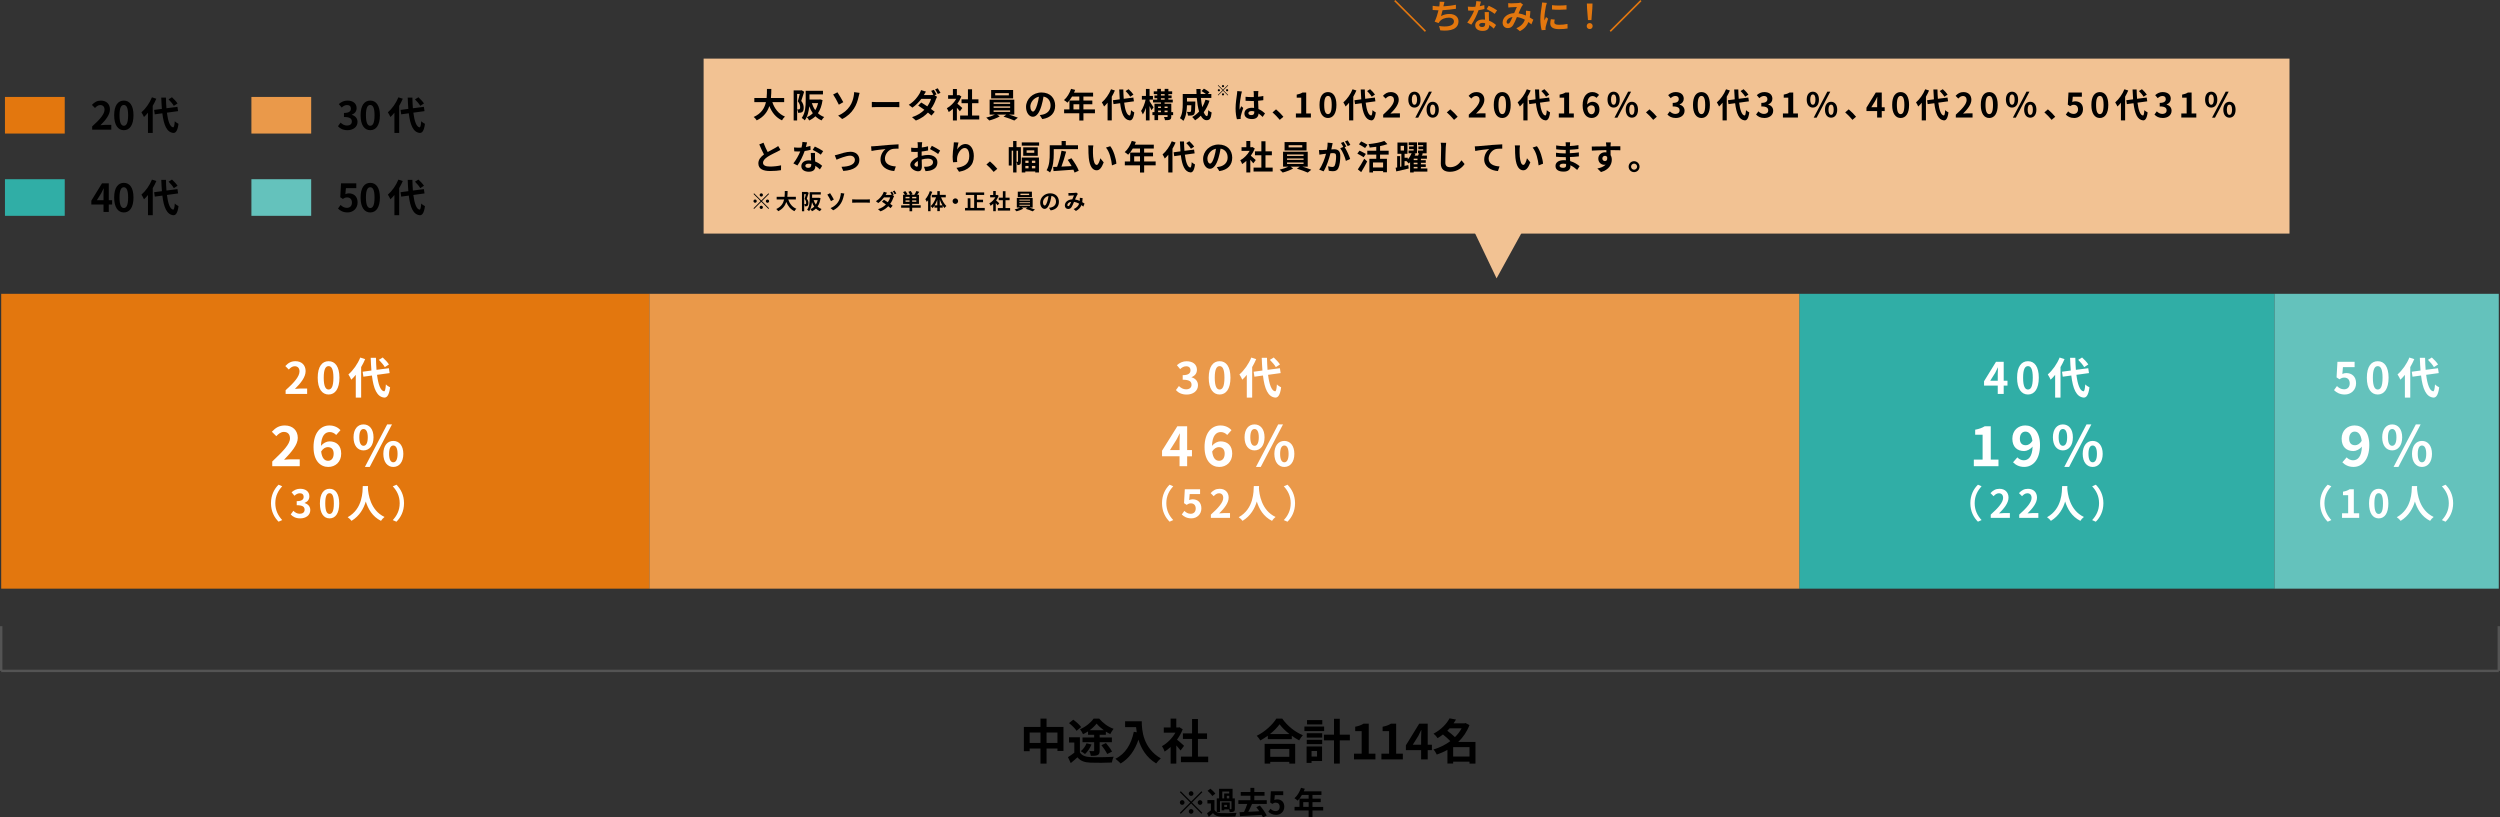 <?xml version="1.0" encoding="UTF-8"?><svg id="_イヤー_2" xmlns="http://www.w3.org/2000/svg" viewBox="0 0 1037.74 339.32"><rect x="0" y="0" width="1037.74" height="339.32" fill="#333333" stroke="none"/><defs><style>.cls-1{fill:#fff;}.cls-2{fill:none;stroke:#545454;stroke-miterlimit:10;}.cls-3{fill:#f2c293;}.cls-4{fill:#e3770e;}.cls-5{fill:#30aea6;}.cls-6{fill:#ea994a;}.cls-7{fill:#64c2bc;}</style></defs><g id="_イヤー_1-2"><g><g><path d="M441.44,301.74v9.98h-2.5v-1h-4.52v6.24h-2.52v-6.24h-4.5v1.1h-2.4v-10.08h6.9v-3.46h2.52v3.46h7.02Zm-9.54,6.64v-4.3h-4.5v4.3h4.5Zm7.04,0v-4.3h-4.52v4.3h4.52Z"/><path d="M448.26,312.32c.84,1.34,2.36,1.88,4.46,1.96,2.34,.1,6.88,.04,9.54-.16-.28,.56-.64,1.72-.74,2.4-2.42,.12-6.44,.16-8.84,.06-2.48-.1-4.14-.66-5.44-2.22-.86,.78-1.72,1.56-2.78,2.4l-1.16-2.48c.8-.48,1.78-1.16,2.64-1.84v-4.22h-2.2v-2.18h4.52v6.28Zm-1.38-8.96c-.58-.94-1.98-2.3-3.14-3.2l1.78-1.42c1.16,.86,2.6,2.12,3.26,3.06l-1.9,1.56Zm4.76,.24c-.68,.44-1.38,.84-2.08,1.18-.26-.6-.8-1.54-1.24-2.08,2.26-.92,4.52-2.78,5.62-4.4h2.34c1.54,1.86,3.74,3.46,5.96,4.22-.5,.62-1.02,1.52-1.38,2.2-.58-.28-1.2-.62-1.82-1.02v1.32h-2.58v1.1h5.08v1.96h-5.08v3.48c0,1-.16,1.54-.84,1.86-.68,.32-1.58,.34-2.82,.34-.08-.6-.36-1.44-.62-2,.68,.04,1.46,.04,1.66,.04,.26,0,.34-.08,.34-.3v-3.42h-4.84v-1.96h4.84v-1.1h-2.54v-1.42Zm1.44,5.44c-.62,1.5-1.66,3.02-2.7,3.96-.4-.36-1.26-.9-1.76-1.18,1.04-.82,1.92-2.04,2.4-3.28l2.06,.5Zm5.1-5.94c-1.16-.84-2.26-1.82-2.98-2.74-.7,.92-1.7,1.88-2.86,2.74h5.84Zm.9,5.34c.9,1.08,2.02,2.54,2.52,3.56l-2,.98c-.46-.98-1.5-2.54-2.4-3.66l1.88-.88Z"/><path d="M473.94,299.4c0,3.78,.54,11.08,7.9,15.42-.52,.42-1.5,1.46-1.92,2.08-4.14-2.5-6.26-6.28-7.36-9.86-1.5,4.48-3.9,7.8-7.38,9.88-.44-.5-1.56-1.48-2.18-1.94,4.16-2.1,6.54-5.96,7.64-11.22l1.22,.22c-.14-.76-.22-1.48-.28-2.16h-4.56v-2.42h6.92Z"/><path d="M490.06,311.52c-.42-.56-1.1-1.36-1.78-2.1v7.54h-2.36v-6.9c-.8,.74-1.64,1.4-2.48,1.92-.2-.64-.76-1.8-1.12-2.26,2.18-1.18,4.28-3.28,5.58-5.58h-4.82v-2.16h2.84v-3.68h2.36v3.68h.9l.42-.1,1.34,.86c-.6,1.52-1.4,2.96-2.36,4.28,.96,.78,2.5,2.16,2.92,2.56l-1.44,1.94Zm11.46,2.54v2.32h-11.32v-2.32h4.62v-7.32h-3.8v-2.3h3.8v-5.98h2.44v5.98h3.78v2.3h-3.78v7.32h4.26Z"/><path d="M532.26,298.3c2.14,3.06,5.38,5.6,8.56,6.88-.58,.62-1.12,1.4-1.54,2.14-1.02-.52-2.06-1.18-3.06-1.9v1.38h-9.96v-1.4c-.98,.72-2.04,1.38-3.1,1.96-.32-.58-.98-1.44-1.5-1.94,3.44-1.66,6.64-4.68,8.14-7.12h2.46Zm-7.32,10.48h12.68v8.2h-2.44v-.74h-7.9v.74h-2.34v-8.2Zm10.3-4.08c-1.66-1.3-3.14-2.74-4.1-4.06-.94,1.34-2.34,2.76-3.98,4.06h8.08Zm-7.96,6.18v3.26h7.9v-3.26h-7.9Z"/><path d="M549.64,303.46h-8.18v-1.88h8.18v1.88Zm-.86,12.44h-4.36v.78h-2.06v-6.82h6.42v6.04Zm-6.36-11.54h6.42v1.82h-6.42v-1.82Zm0,2.74h6.42v1.78h-6.42v-1.78Zm6.46-6.4h-6.34v-1.8h6.34v1.8Zm-4.46,11.04v2.3h2.28v-2.3h-2.28Zm15.9-4.42h-4.18v9.64h-2.4v-9.64h-4.18v-2.36h4.18v-6.6h2.4v6.6h4.18v2.36Z"/><path d="M562.04,312.84h3.18v-9.36h-2.68v-1.82c1.48-.28,2.5-.66,3.44-1.26h2.18v12.44h2.78v2.38h-8.9v-2.38Z"/><path d="M573.42,312.84h3.18v-9.36h-2.68v-1.82c1.48-.28,2.5-.66,3.44-1.26h2.18v12.44h2.78v2.38h-8.9v-2.38Z"/><path d="M589.9,311.38h-6.32v-2l5.52-8.98h3.54v8.74h1.74v2.24h-1.74v3.84h-2.74v-3.84Zm0-2.24v-3.02c0-.86,.06-2.2,.1-3.08h-.08c-.36,.8-.76,1.62-1.18,2.42l-2.3,3.68h3.46Z"/><path d="M612.46,316.96h-2.48v-.8h-6.78v.78h-2.38v-5.68c-1.4,.8-2.9,1.44-4.42,1.96-.28-.66-.88-1.64-1.38-2.12,2.5-.72,4.92-1.92,7-3.46-.8-.88-2-1.92-3.06-2.76-.68,.54-1.42,1.04-2.22,1.52-.36-.58-1.14-1.46-1.68-1.86,3.28-1.74,5.48-4.18,6.64-6.36l2.68,.5c-.3,.52-.64,1.04-1,1.56h4.54l.4-.12,1.64,.86c-1.02,2.74-2.64,5.08-4.64,6.98h7.14v9Zm-10.72-14.64c-.32,.34-.64,.68-.98,1.02,1.06,.78,2.34,1.78,3.18,2.64,1.12-1.1,2.06-2.34,2.78-3.66h-4.98Zm8.24,11.7v-3.9h-6.78v3.9h6.78Z"/><path d="M498.72,328.45l.38,.38-4.29,4.29,4.29,4.29-.38,.38-4.29-4.29-4.3,4.3-.38-.38,4.3-4.3-4.29-4.29,.38-.38,4.29,4.29,4.29-4.29Zm-8,5.64c-.53,0-.97-.44-.97-.98s.44-.98,.97-.98,.98,.44,.98,.98-.44,.98-.98,.98Zm2.73-4.68c0-.53,.44-.98,.97-.98s.98,.44,.98,.98-.44,.97-.98,.97-.97-.44-.97-.97Zm1.95,7.41c0,.53-.44,.98-.98,.98s-.97-.44-.97-.98,.44-.98,.97-.98,.98,.44,.98,.98Zm2.73-4.68c.53,0,.98,.44,.98,.98s-.44,.98-.98,.98-.97-.44-.97-.98,.44-.98,.97-.98Z"/><path d="M504.13,336.24c.51,.87,1.42,1.23,2.74,1.29,1.56,.06,4.63,.03,6.42-.12-.18,.36-.4,1.08-.48,1.51-1.61,.08-4.37,.1-5.95,.04-1.55-.06-2.59-.44-3.37-1.44-.52,.51-1.05,1-1.72,1.56l-.73-1.53c.51-.32,1.09-.75,1.61-1.2v-2.83h-1.46v-1.42h2.92v4.15Zm-.92-5.82c-.36-.64-1.22-1.53-1.95-2.16l1.18-.88c.73,.59,1.63,1.44,2.04,2.07l-1.27,.98Zm3.2,6.64h-1.34v-5.66h.96v-3.98h5.6v3.98h.95v4.34c0,.6-.1,.94-.51,1.14-.39,.19-.91,.21-1.62,.21-.04-.34-.17-.79-.31-1.12h-1.96v.39h-1.1v-3.25h3.39v2.78h.53c.14,0,.18-.04,.18-.17v-3.16h-4.77v4.49Zm.96-5.66h.78v-2.03h2.09v-.81h-2.87v2.83Zm1.98,2.69h-1.17v.9h1.17v-.9Zm.9-3.76h-1.01v1.07h1.01v-1.07Z"/><path d="M519.71,333.72c-.47,1.11-1.03,2.29-1.55,3.26,1.46-.06,3.04-.16,4.6-.23-.42-.61-.86-1.2-1.27-1.72l1.47-.65c1.12,1.27,2.29,2.96,2.85,4.13l-1.55,.81c-.13-.31-.33-.68-.55-1.07-3.22,.22-6.62,.42-8.97,.53l-.22-1.64,1.86-.08c.49-.99,1-2.25,1.35-3.35h-3.69v-1.56h5v-1.85h-4.02v-1.55h4.02v-1.72h1.62v1.72h4.24v1.55h-4.24v1.85h5.17v1.56h-6.14Z"/><path d="M526.49,336.93l.88-1.22c.55,.53,1.22,.98,2.12,.98,1,0,1.7-.64,1.7-1.77s-.65-1.74-1.62-1.74c-.57,0-.88,.14-1.44,.51l-.87-.57,.26-4.68h5.15v1.61h-3.5l-.18,2.04c.39-.18,.71-.27,1.16-.27,1.61,0,2.96,.96,2.96,3.05s-1.59,3.38-3.37,3.38c-1.52,0-2.54-.6-3.25-1.31Z"/><path d="M549.26,336.42h-4.45v2.78h-1.6v-2.78h-5.85v-1.48h2.05v-3.42h3.8v-1.55h-2.78c-.53,.92-1.16,1.76-1.77,2.37-.3-.26-.96-.78-1.34-1,1.17-.99,2.17-2.65,2.73-4.33l1.57,.4c-.12,.36-.26,.72-.43,1.07h7.34v1.49h-3.73v1.55h3.43v1.44h-3.43v1.98h4.45v1.48Zm-6.04-1.48v-1.98h-2.25v1.98h2.25Z"/></g><g><path d="M38.27,52.46c3.22-2.88,5.12-5.11,5.12-6.93,0-1.2-.64-1.92-1.78-1.92-.86,0-1.57,.56-2.18,1.22l-1.28-1.28c1.09-1.17,2.15-1.79,3.76-1.79,2.24,0,3.73,1.44,3.73,3.65s-1.78,4.45-3.94,6.56c.59-.06,1.38-.13,1.94-.13h2.56v1.98h-7.94v-1.36Z"/><path d="M47.39,47.85c0-4.1,1.6-6.1,4.02-6.1s4,2.02,4,6.1-1.58,6.19-4,6.19-4.02-2.11-4.02-6.19Zm5.79,0c0-3.31-.75-4.27-1.78-4.27s-1.79,.96-1.79,4.27,.77,4.35,1.79,4.35,1.78-1.02,1.78-4.35Z"/><path d="M64.89,40.98c-.42,.98-.91,1.97-1.49,2.95v11.25h-1.98v-8.4c-.54,.67-1.09,1.28-1.66,1.79-.18-.45-.72-1.47-1.06-1.94,1.73-1.47,3.41-3.83,4.37-6.24l1.82,.59Zm4.39,5.79c.45,3.55,1.3,5.92,2.58,6.08,.37,.03,.56-.77,.69-2.54,.35,.42,1.2,.9,1.55,1.09-.4,3.09-1.26,3.83-2.16,3.78-2.71-.26-3.97-3.27-4.55-8.15l-3.15,.43-.27-1.84,3.23-.43c-.11-1.44-.21-3.01-.26-4.69h1.94c.03,1.57,.1,3.07,.21,4.43l4.56-.59,.27,1.79-4.64,.64Zm2.87-2.83c-.4-.75-1.36-1.87-2.19-2.69l1.42-.88c.85,.77,1.84,1.82,2.31,2.58l-1.54,.99Z"/></g><rect class="cls-4" x=".5" y="121.96" width="269.04" height="122.39"/><rect class="cls-5" x="746.86" y="121.96" width="197.26" height="122.39"/><rect class="cls-7" x="944.12" y="121.96" width="93.11" height="122.39"/><rect class="cls-6" x="269.54" y="121.96" width="477.32" height="122.39"/><rect class="cls-4" x="2.06" y="40.24" width="24.81" height="15.2"/><g><path d="M140.29,52.39l1.1-1.49c.7,.69,1.57,1.22,2.64,1.22,1.2,0,2.02-.59,2.02-1.66,0-1.15-.69-1.89-3.27-1.89v-1.68c2.18,0,2.88-.75,2.88-1.81,0-.93-.58-1.47-1.58-1.47-.85,0-1.54,.38-2.24,1.04l-1.2-1.44c1.02-.9,2.16-1.46,3.55-1.46,2.29,0,3.84,1.14,3.84,3.15,0,1.28-.72,2.21-1.97,2.71v.08c1.33,.37,2.35,1.36,2.35,2.91,0,2.18-1.9,3.44-4.16,3.44-1.87,0-3.14-.7-3.97-1.65Z"/><path d="M149.68,47.85c0-4.1,1.6-6.1,4.02-6.1s4,2.02,4,6.1-1.58,6.19-4,6.19-4.02-2.11-4.02-6.19Zm5.79,0c0-3.31-.75-4.27-1.78-4.27s-1.79,.96-1.79,4.27,.77,4.35,1.79,4.35,1.78-1.02,1.78-4.35Z"/><path d="M167.19,40.98c-.42,.98-.91,1.97-1.49,2.95v11.25h-1.98v-8.4c-.54,.67-1.09,1.28-1.66,1.79-.18-.45-.72-1.47-1.06-1.94,1.73-1.47,3.41-3.83,4.37-6.24l1.82,.59Zm4.39,5.79c.45,3.55,1.3,5.92,2.58,6.08,.37,.03,.56-.77,.69-2.54,.35,.42,1.2,.9,1.55,1.09-.4,3.09-1.26,3.83-2.16,3.78-2.71-.26-3.97-3.27-4.55-8.15l-3.15,.43-.27-1.84,3.23-.43c-.11-1.44-.21-3.01-.26-4.69h1.94c.03,1.57,.1,3.07,.21,4.43l4.56-.59,.27,1.79-4.64,.64Zm2.87-2.83c-.4-.75-1.36-1.87-2.19-2.69l1.42-.88c.85,.77,1.84,1.82,2.31,2.58l-1.54,.99Z"/></g><rect class="cls-6" x="104.36" y="40.24" width="24.81" height="15.2"/><g><path d="M42.97,84.9h-5.06v-1.6l4.42-7.19h2.83v7h1.39v1.79h-1.39v3.07h-2.19v-3.07Zm0-1.79v-2.42c0-.69,.05-1.76,.08-2.47h-.06c-.29,.64-.61,1.3-.94,1.94l-1.84,2.95h2.77Z"/><path d="M47.39,82c0-4.1,1.6-6.1,4.02-6.1s4,2.02,4,6.1-1.58,6.19-4,6.19-4.02-2.11-4.02-6.19Zm5.79,0c0-3.31-.75-4.27-1.78-4.27s-1.79,.96-1.79,4.27,.77,4.35,1.79,4.35,1.78-1.02,1.78-4.35Z"/><path d="M64.9,75.14c-.42,.98-.91,1.97-1.49,2.95v11.25h-1.98v-8.4c-.54,.67-1.09,1.28-1.66,1.79-.18-.45-.72-1.47-1.06-1.94,1.73-1.47,3.41-3.83,4.37-6.24l1.82,.59Zm4.39,5.79c.45,3.55,1.3,5.92,2.58,6.08,.37,.03,.56-.77,.69-2.54,.35,.42,1.2,.9,1.55,1.09-.4,3.09-1.26,3.83-2.16,3.78-2.71-.26-3.97-3.27-4.55-8.15l-3.15,.43-.27-1.84,3.23-.43c-.11-1.44-.21-3.01-.26-4.69h1.94c.03,1.57,.1,3.07,.21,4.43l4.56-.59,.27,1.79-4.64,.64Zm2.87-2.83c-.4-.75-1.36-1.87-2.19-2.69l1.42-.88c.85,.77,1.84,1.82,2.31,2.58l-1.54,.99Z"/></g><rect class="cls-5" x="2.06" y="74.39" width="24.81" height="15.2"/><g><path d="M140.29,86.58l1.09-1.5c.67,.66,1.5,1.2,2.61,1.2,1.23,0,2.1-.78,2.1-2.18s-.8-2.15-2-2.15c-.7,0-1.09,.18-1.78,.62l-1.07-.7,.32-5.76h6.34v1.98h-4.31l-.22,2.51c.48-.22,.88-.34,1.42-.34,1.98,0,3.65,1.18,3.65,3.76s-1.95,4.16-4.15,4.16c-1.87,0-3.12-.74-4-1.62Z"/><path d="M149.68,82c0-4.1,1.6-6.1,4.02-6.1s4,2.02,4,6.1-1.58,6.19-4,6.19-4.02-2.11-4.02-6.19Zm5.79,0c0-3.31-.75-4.27-1.78-4.27s-1.79,.96-1.79,4.27,.77,4.35,1.79,4.35,1.78-1.02,1.78-4.35Z"/><path d="M167.19,75.14c-.42,.98-.91,1.97-1.49,2.95v11.25h-1.98v-8.4c-.54,.67-1.09,1.28-1.66,1.79-.18-.45-.72-1.47-1.06-1.94,1.73-1.47,3.41-3.83,4.37-6.24l1.82,.59Zm4.39,5.79c.45,3.55,1.3,5.92,2.58,6.08,.37,.03,.56-.77,.69-2.54,.35,.42,1.2,.9,1.55,1.09-.4,3.09-1.26,3.83-2.16,3.78-2.71-.26-3.97-3.27-4.55-8.15l-3.15,.43-.27-1.84,3.23-.43c-.11-1.44-.21-3.01-.26-4.69h1.94c.03,1.57,.1,3.07,.21,4.43l4.56-.59,.27,1.79-4.64,.64Zm2.87-2.83c-.4-.75-1.36-1.87-2.19-2.69l1.42-.88c.85,.77,1.84,1.82,2.31,2.58l-1.54,.99Z"/></g><rect class="cls-7" x="104.36" y="74.39" width="24.81" height="15.2"/><g><path class="cls-1" d="M118.56,161.98c3.62-3.24,5.76-5.74,5.76-7.8,0-1.35-.72-2.16-2-2.16-.97,0-1.76,.63-2.45,1.37l-1.44-1.44c1.22-1.31,2.41-2.02,4.23-2.02,2.52,0,4.2,1.62,4.2,4.11s-2,5.01-4.43,7.38c.67-.07,1.55-.14,2.18-.14h2.88v2.23h-8.93v-1.53Z"/><path class="cls-1" d="M131.88,156.79c0-4.61,1.8-6.86,4.52-6.86s4.5,2.27,4.5,6.86-1.78,6.97-4.5,6.97-4.52-2.38-4.52-6.97Zm6.52,0c0-3.73-.85-4.81-2-4.81s-2.02,1.08-2.02,4.81,.86,4.9,2.02,4.9,2-1.15,2-4.9Z"/><path class="cls-1" d="M151.58,149.07c-.47,1.1-1.03,2.21-1.67,3.31v12.66h-2.23v-9.45c-.61,.76-1.22,1.44-1.87,2.02-.2-.5-.81-1.66-1.19-2.18,1.94-1.66,3.83-4.3,4.92-7.02l2.05,.67Zm4.93,6.52c.5,4,1.46,6.66,2.9,6.84,.41,.04,.63-.86,.77-2.86,.4,.47,1.35,1.01,1.75,1.22-.45,3.48-1.42,4.3-2.43,4.25-3.04-.29-4.47-3.67-5.11-9.16l-3.55,.49-.31-2.07,3.64-.49c-.13-1.62-.23-3.39-.29-5.28h2.18c.04,1.76,.11,3.46,.23,4.99l5.13-.67,.31,2.02-5.22,.72Zm3.22-3.19c-.45-.85-1.53-2.11-2.47-3.02l1.6-.99c.96,.86,2.07,2.05,2.59,2.9l-1.73,1.12Z"/><path class="cls-1" d="M113.01,191.56c4.44-4.23,7.36-7.13,7.36-9.59,0-1.68-.92-2.69-2.55-2.69-1.24,0-2.25,.83-3.13,1.77l-1.84-1.84c1.56-1.68,3.08-2.6,5.4-2.6,3.22,0,5.36,2.05,5.36,5.17,0,2.9-2.67,5.89-5.7,9.06,.85-.09,1.98-.18,2.78-.18h3.73v2.85h-11.41v-1.95Z"/><path class="cls-1" d="M130.14,185.67c0-6.32,3.15-9.06,6.6-9.06,2.07,0,3.59,.87,4.6,1.93l-1.79,2.02c-.6-.67-1.63-1.22-2.62-1.22-1.96,0-3.56,1.45-3.7,5.73,.94-1.17,2.39-1.86,3.5-1.86,2.85,0,4.9,1.63,4.9,5.1s-2.44,5.52-5.36,5.52c-3.22,0-6.12-2.48-6.12-8.16Zm3.17,1.75c.32,2.81,1.47,3.86,2.87,3.86,1.29,0,2.32-.99,2.32-2.97,0-1.86-.97-2.71-2.44-2.71-.87,0-1.91,.48-2.76,1.82Z"/><path class="cls-1" d="M146.75,181.53c0-3.4,1.7-5.36,4.14-5.36s4.16,1.95,4.16,5.36-1.72,5.43-4.16,5.43-4.14-2-4.14-5.43Zm5.91,0c0-2.51-.78-3.45-1.77-3.45s-1.75,.94-1.75,3.45,.76,3.52,1.75,3.52,1.77-1.01,1.77-3.52Zm8.05-5.36h2l-9.24,17.66h-2l9.24-17.66Zm-1.59,12.23c0-3.43,1.72-5.38,4.14-5.38s4.16,1.95,4.16,5.38-1.75,5.43-4.16,5.43-4.14-2.02-4.14-5.43Zm5.91,0c0-2.51-.78-3.47-1.77-3.47s-1.75,.97-1.75,3.47,.76,3.5,1.75,3.5,1.77-.99,1.77-3.5Z"/><path class="cls-1" d="M115.63,201.19l1.52,.67c-1.6,1.73-2.87,3.94-2.87,7.01s1.26,5.28,2.87,7.01l-1.52,.67c-1.73-1.7-3.15-4.26-3.15-7.68s1.42-5.99,3.15-7.68Z"/><path class="cls-1" d="M120.68,213.53l1.1-1.49c.71,.69,1.57,1.22,2.64,1.22,1.2,0,2.02-.59,2.02-1.66,0-1.15-.69-1.89-3.27-1.89v-1.68c2.18,0,2.88-.75,2.88-1.81,0-.93-.58-1.47-1.58-1.47-.85,0-1.54,.38-2.24,1.04l-1.2-1.44c1.02-.9,2.16-1.46,3.55-1.46,2.29,0,3.84,1.14,3.84,3.15,0,1.28-.72,2.21-1.97,2.71v.08c1.33,.37,2.35,1.36,2.35,2.91,0,2.18-1.91,3.44-4.16,3.44-1.87,0-3.14-.7-3.97-1.65Z"/><path class="cls-1" d="M132.79,208.99c0-4.1,1.6-6.1,4.02-6.1s4,2.02,4,6.1-1.58,6.19-4,6.19-4.02-2.11-4.02-6.19Zm5.79,0c0-3.31-.75-4.27-1.78-4.27s-1.79,.96-1.79,4.27,.77,4.35,1.79,4.35,1.78-1.02,1.78-4.35Z"/><path class="cls-1" d="M152.77,201.77c-.02,.26-.03,.58-.05,.91,.13,2.21,.93,9.11,6.9,11.91-.59,.45-1.17,1.1-1.47,1.62-3.62-1.79-5.41-5.09-6.31-8.04-.86,2.88-2.54,5.97-5.92,8.04-.34-.5-.96-1.07-1.6-1.52,6.39-3.54,6.16-10.8,6.27-12.92h2.18Z"/><path class="cls-1" d="M164.56,216.56l-1.52-.67c1.6-1.73,2.87-3.94,2.87-7.01s-1.26-5.28-2.87-7.01l1.52-.67c1.73,1.7,3.15,4.26,3.15,7.68s-1.42,5.99-3.15,7.68Z"/></g><g><path class="cls-1" d="M488.12,161.91l1.24-1.67c.79,.77,1.76,1.37,2.97,1.37,1.35,0,2.27-.67,2.27-1.87,0-1.3-.77-2.12-3.67-2.12v-1.89c2.45,0,3.24-.85,3.24-2.03,0-1.04-.65-1.66-1.78-1.66-.95,0-1.73,.43-2.52,1.17l-1.35-1.62c1.15-1.01,2.43-1.64,4-1.64,2.57,0,4.32,1.28,4.32,3.55,0,1.44-.81,2.48-2.21,3.04v.09c1.49,.41,2.65,1.53,2.65,3.28,0,2.45-2.14,3.87-4.68,3.87-2.11,0-3.53-.79-4.47-1.85Z"/><path class="cls-1" d="M501.74,156.79c0-4.61,1.8-6.86,4.52-6.86s4.5,2.27,4.5,6.86-1.78,6.97-4.5,6.97-4.52-2.38-4.52-6.97Zm6.52,0c0-3.73-.85-4.81-2-4.81s-2.02,1.08-2.02,4.81,.86,4.9,2.02,4.9,2-1.15,2-4.9Z"/><path class="cls-1" d="M521.44,149.07c-.47,1.1-1.03,2.21-1.67,3.31v12.66h-2.23v-9.45c-.61,.76-1.22,1.44-1.87,2.02-.2-.5-.81-1.66-1.19-2.18,1.94-1.66,3.83-4.3,4.92-7.02l2.05,.67Zm4.93,6.52c.5,4,1.46,6.66,2.9,6.84,.41,.04,.63-.86,.77-2.86,.4,.47,1.35,1.01,1.75,1.22-.45,3.48-1.42,4.3-2.43,4.25-3.04-.29-4.47-3.67-5.11-9.16l-3.55,.49-.31-2.07,3.64-.49c-.13-1.62-.23-3.39-.29-5.28h2.18c.04,1.76,.11,3.46,.23,4.99l5.13-.67,.31,2.02-5.22,.72Zm3.22-3.19c-.45-.85-1.53-2.11-2.47-3.02l1.6-.99c.95,.86,2.07,2.05,2.59,2.9l-1.73,1.12Z"/><path class="cls-1" d="M489.63,189.4h-7.27v-2.32l6.35-10.14h4.07v9.87h2v2.6h-2v4.12h-3.15v-4.12Zm0-2.6v-3.31c0-.99,.07-2.55,.11-3.54h-.09c-.41,.9-.87,1.75-1.36,2.67l-2.64,4.19h3.98Z"/><path class="cls-1" d="M500,185.67c0-6.32,3.15-9.06,6.6-9.06,2.07,0,3.59,.87,4.6,1.93l-1.79,2.02c-.6-.67-1.63-1.22-2.62-1.22-1.95,0-3.56,1.45-3.7,5.73,.94-1.17,2.39-1.86,3.5-1.86,2.85,0,4.9,1.63,4.9,5.1s-2.44,5.52-5.36,5.52c-3.22,0-6.12-2.48-6.12-8.16Zm3.17,1.75c.32,2.81,1.47,3.86,2.87,3.86,1.29,0,2.32-.99,2.32-2.97,0-1.86-.97-2.71-2.44-2.71-.87,0-1.91,.48-2.76,1.82Z"/><path class="cls-1" d="M516.61,181.53c0-3.4,1.7-5.36,4.14-5.36s4.16,1.95,4.16,5.36-1.72,5.43-4.16,5.43-4.14-2-4.14-5.43Zm5.91,0c0-2.51-.78-3.45-1.77-3.45s-1.75,.94-1.75,3.45,.76,3.52,1.75,3.52,1.77-1.01,1.77-3.52Zm8.05-5.36h2l-9.24,17.66h-2l9.24-17.66Zm-1.59,12.23c0-3.43,1.72-5.38,4.14-5.38s4.16,1.95,4.16,5.38-1.75,5.43-4.16,5.43-4.14-2.02-4.14-5.43Zm5.91,0c0-2.51-.78-3.47-1.77-3.47s-1.75,.97-1.75,3.47,.76,3.5,1.75,3.5,1.77-.99,1.77-3.5Z"/><path class="cls-1" d="M485.49,201.19l1.52,.67c-1.6,1.73-2.87,3.94-2.87,7.01s1.26,5.28,2.87,7.01l-1.52,.67c-1.73-1.7-3.15-4.26-3.15-7.68s1.42-5.99,3.15-7.68Z"/><path class="cls-1" d="M490.54,213.57l1.09-1.5c.67,.66,1.5,1.2,2.61,1.2,1.23,0,2.1-.78,2.1-2.18s-.8-2.15-2-2.15c-.7,0-1.09,.18-1.78,.62l-1.07-.7,.32-5.76h6.34v1.98h-4.31l-.22,2.51c.48-.22,.88-.34,1.42-.34,1.98,0,3.65,1.18,3.65,3.76s-1.95,4.16-4.15,4.16c-1.87,0-3.12-.74-4-1.62Z"/><path class="cls-1" d="M502.64,213.6c3.22-2.88,5.12-5.11,5.12-6.93,0-1.2-.64-1.92-1.78-1.92-.86,0-1.57,.56-2.18,1.22l-1.28-1.28c1.09-1.17,2.15-1.79,3.76-1.79,2.24,0,3.73,1.44,3.73,3.65s-1.78,4.45-3.94,6.56c.59-.06,1.38-.13,1.94-.13h2.56v1.98h-7.94v-1.36Z"/><path class="cls-1" d="M522.63,201.77c-.02,.26-.03,.58-.05,.91,.13,2.21,.93,9.11,6.9,11.91-.59,.45-1.17,1.1-1.47,1.62-3.62-1.79-5.41-5.09-6.31-8.04-.86,2.88-2.54,5.97-5.92,8.04-.34-.5-.96-1.07-1.6-1.52,6.39-3.54,6.16-10.8,6.27-12.92h2.18Z"/><path class="cls-1" d="M534.42,216.56l-1.52-.67c1.6-1.73,2.87-3.94,2.87-7.01s-1.26-5.28-2.87-7.01l1.52-.67c1.73,1.7,3.15,4.26,3.15,7.68s-1.42,5.99-3.15,7.68Z"/></g><g><path class="cls-1" d="M829.26,160.05h-5.69v-1.8l4.97-8.08h3.19v7.87h1.57v2.02h-1.57v3.46h-2.47v-3.46Zm0-2.02v-2.72c0-.77,.05-1.98,.09-2.77h-.07c-.32,.72-.68,1.46-1.06,2.18l-2.07,3.31h3.12Z"/><path class="cls-1" d="M837.28,156.79c0-4.61,1.8-6.86,4.52-6.86s4.5,2.27,4.5,6.86-1.78,6.97-4.5,6.97-4.52-2.38-4.52-6.97Zm6.52,0c0-3.73-.85-4.81-2-4.81s-2.02,1.08-2.02,4.81,.86,4.9,2.02,4.9,2-1.15,2-4.9Z"/><path class="cls-1" d="M856.98,149.07c-.47,1.1-1.03,2.21-1.67,3.31v12.66h-2.23v-9.45c-.61,.76-1.22,1.44-1.87,2.02-.2-.5-.81-1.66-1.19-2.18,1.94-1.66,3.83-4.3,4.92-7.02l2.05,.67Zm4.93,6.52c.5,4,1.46,6.66,2.9,6.84,.41,.04,.63-.86,.77-2.86,.4,.47,1.35,1.01,1.75,1.22-.45,3.48-1.42,4.3-2.43,4.25-3.04-.29-4.47-3.67-5.11-9.16l-3.55,.49-.31-2.07,3.64-.49c-.13-1.62-.23-3.39-.29-5.28h2.18c.04,1.76,.11,3.46,.23,4.99l5.13-.67,.31,2.02-5.22,.72Zm3.22-3.19c-.45-.85-1.53-2.11-2.47-3.02l1.6-.99c.95,.86,2.07,2.05,2.59,2.9l-1.73,1.12Z"/><path class="cls-1" d="M819.31,190.78h3.66v-10.32h-3.08v-2.09c1.7-.32,2.87-.76,3.96-1.43h2.51v13.84h3.2v2.74h-10.23v-2.74Z"/><path class="cls-1" d="M835.61,191.9l1.79-2.05c.6,.69,1.63,1.22,2.62,1.22,1.95,0,3.56-1.43,3.7-5.7-.94,1.17-2.39,1.86-3.5,1.86-2.85,0-4.9-1.66-4.9-5.13s2.44-5.5,5.36-5.5c3.22,0,6.12,2.46,6.12,8.16,0,6.32-3.15,9.06-6.58,9.06-2.09,0-3.63-.9-4.62-1.93Zm5.27-7.08c.9,0,1.98-.53,2.76-1.82-.35-2.78-1.5-3.84-2.9-3.84-1.26,0-2.3,.97-2.3,2.94,0,1.86,.94,2.71,2.44,2.71Z"/><path class="cls-1" d="M852.15,181.53c0-3.4,1.7-5.36,4.14-5.36s4.16,1.95,4.16,5.36-1.72,5.43-4.16,5.43-4.14-2-4.14-5.43Zm5.91,0c0-2.51-.78-3.45-1.77-3.45s-1.75,.94-1.75,3.45,.76,3.52,1.75,3.52,1.77-1.01,1.77-3.52Zm8.05-5.36h2l-9.24,17.66h-2l9.24-17.66Zm-1.59,12.23c0-3.43,1.72-5.38,4.14-5.38s4.16,1.95,4.16,5.38-1.75,5.43-4.16,5.43-4.14-2.02-4.14-5.43Zm5.91,0c0-2.51-.78-3.47-1.77-3.47s-1.75,.97-1.75,3.47,.76,3.5,1.75,3.5,1.77-.99,1.77-3.5Z"/><path class="cls-1" d="M821.03,201.19l1.52,.67c-1.6,1.73-2.87,3.94-2.87,7.01s1.26,5.28,2.87,7.01l-1.52,.67c-1.73-1.7-3.15-4.26-3.15-7.68s1.42-5.99,3.15-7.68Z"/><path class="cls-1" d="M826.36,213.6c3.22-2.88,5.12-5.11,5.12-6.93,0-1.2-.64-1.92-1.78-1.92-.86,0-1.57,.56-2.18,1.22l-1.28-1.28c1.09-1.17,2.15-1.79,3.76-1.79,2.24,0,3.73,1.44,3.73,3.65s-1.78,4.45-3.94,6.56c.59-.06,1.38-.13,1.94-.13h2.56v1.98h-7.94v-1.36Z"/><path class="cls-1" d="M838.18,213.6c3.22-2.88,5.12-5.11,5.12-6.93,0-1.2-.64-1.92-1.78-1.92-.86,0-1.57,.56-2.18,1.22l-1.28-1.28c1.09-1.17,2.15-1.79,3.76-1.79,2.24,0,3.73,1.44,3.73,3.65s-1.78,4.45-3.94,6.56c.59-.06,1.38-.13,1.94-.13h2.56v1.98h-7.94v-1.36Z"/><path class="cls-1" d="M858.17,201.77c-.02,.26-.03,.58-.05,.91,.13,2.21,.93,9.11,6.9,11.91-.59,.45-1.17,1.1-1.47,1.62-3.62-1.79-5.41-5.09-6.31-8.04-.86,2.88-2.54,5.97-5.92,8.04-.34-.5-.96-1.07-1.6-1.52,6.39-3.54,6.16-10.8,6.27-12.92h2.18Z"/><path class="cls-1" d="M869.96,216.56l-1.52-.67c1.6-1.73,2.87-3.94,2.87-7.01s-1.26-5.28-2.87-7.01l1.52-.67c1.73,1.7,3.15,4.26,3.15,7.68s-1.42,5.99-3.15,7.68Z"/></g><g><path class="cls-1" d="M968.84,161.94l1.22-1.69c.76,.74,1.69,1.35,2.94,1.35,1.39,0,2.36-.88,2.36-2.45s-.9-2.41-2.25-2.41c-.79,0-1.22,.2-2,.7l-1.21-.79,.36-6.48h7.13v2.23h-4.84l-.25,2.83c.54-.25,.99-.38,1.6-.38,2.23,0,4.1,1.33,4.1,4.23s-2.2,4.68-4.66,4.68c-2.11,0-3.51-.83-4.5-1.82Z"/><path class="cls-1" d="M982.47,156.79c0-4.61,1.8-6.86,4.52-6.86s4.5,2.27,4.5,6.86-1.78,6.97-4.5,6.97-4.52-2.38-4.52-6.97Zm6.52,0c0-3.73-.85-4.81-2-4.81s-2.02,1.08-2.02,4.81,.86,4.9,2.02,4.9,2-1.15,2-4.9Z"/><path class="cls-1" d="M1002.16,149.07c-.47,1.1-1.03,2.21-1.67,3.31v12.66h-2.23v-9.45c-.61,.76-1.22,1.44-1.87,2.02-.2-.5-.81-1.66-1.19-2.18,1.94-1.66,3.83-4.3,4.92-7.02l2.05,.67Zm4.93,6.52c.5,4,1.46,6.66,2.9,6.84,.41,.04,.63-.86,.77-2.86,.4,.47,1.35,1.01,1.75,1.22-.45,3.48-1.42,4.3-2.43,4.25-3.04-.29-4.47-3.67-5.11-9.16l-3.55,.49-.31-2.07,3.64-.49c-.13-1.62-.23-3.39-.29-5.28h2.18c.04,1.76,.11,3.46,.23,4.99l5.13-.67,.31,2.02-5.22,.72Zm3.22-3.19c-.45-.85-1.53-2.11-2.47-3.02l1.6-.99c.95,.86,2.07,2.05,2.59,2.9l-1.73,1.12Z"/><path class="cls-1" d="M972.3,191.9l1.79-2.05c.6,.69,1.63,1.22,2.62,1.22,1.95,0,3.56-1.43,3.7-5.7-.94,1.17-2.39,1.86-3.5,1.86-2.85,0-4.9-1.66-4.9-5.13s2.44-5.5,5.36-5.5c3.22,0,6.12,2.46,6.12,8.16,0,6.32-3.15,9.06-6.58,9.06-2.09,0-3.63-.9-4.62-1.93Zm5.27-7.08c.9,0,1.98-.53,2.76-1.82-.35-2.78-1.49-3.84-2.9-3.84-1.26,0-2.3,.97-2.3,2.94,0,1.86,.94,2.71,2.44,2.71Z"/><path class="cls-1" d="M988.84,181.53c0-3.4,1.7-5.36,4.14-5.36s4.16,1.95,4.16,5.36-1.72,5.43-4.16,5.43-4.14-2-4.14-5.43Zm5.91,0c0-2.51-.78-3.45-1.77-3.45s-1.75,.94-1.75,3.45,.76,3.52,1.75,3.52,1.77-1.01,1.77-3.52Zm8.05-5.36h2l-9.24,17.66h-2l9.24-17.66Zm-1.59,12.23c0-3.43,1.72-5.38,4.14-5.38s4.16,1.95,4.16,5.38-1.75,5.43-4.16,5.43-4.14-2.02-4.14-5.43Zm5.91,0c0-2.51-.78-3.47-1.77-3.47s-1.75,.97-1.75,3.47,.76,3.5,1.75,3.5,1.77-.99,1.77-3.5Z"/><path class="cls-1" d="M966.22,201.19l1.52,.67c-1.6,1.73-2.87,3.94-2.87,7.01s1.26,5.28,2.87,7.01l-1.52,.67c-1.73-1.7-3.15-4.26-3.15-7.68s1.42-5.99,3.15-7.68Z"/><path class="cls-1" d="M972.17,213.05h2.54v-7.49h-2.14v-1.46c1.18-.22,2-.53,2.75-1.01h1.74v9.96h2.23v1.9h-7.12v-1.9Z"/><path class="cls-1" d="M983.38,208.99c0-4.1,1.6-6.1,4.02-6.1s4,2.02,4,6.1-1.58,6.19-4,6.19-4.02-2.11-4.02-6.19Zm5.79,0c0-3.31-.75-4.27-1.78-4.27s-1.79,.96-1.79,4.27,.77,4.35,1.79,4.35,1.78-1.02,1.78-4.35Z"/><path class="cls-1" d="M1003.35,201.77c-.02,.26-.03,.58-.05,.91,.13,2.21,.93,9.11,6.9,11.91-.59,.45-1.17,1.1-1.47,1.62-3.62-1.79-5.41-5.09-6.31-8.04-.86,2.88-2.54,5.97-5.92,8.04-.34-.5-.96-1.07-1.6-1.52,6.39-3.54,6.16-10.8,6.27-12.92h2.18Z"/><path class="cls-1" d="M1015.14,216.56l-1.52-.67c1.6-1.73,2.87-3.94,2.87-7.01s-1.26-5.28-2.87-7.01l1.52-.67c1.73,1.7,3.15,4.26,3.15,7.68s-1.42,5.99-3.15,7.68Z"/></g><line class="cls-2" x1=".5" y1="259.92" x2=".5" y2="278.49"/><line class="cls-2" x1="1037.24" y1="278.49" x2=".5" y2="278.49"/><line class="cls-2" x1="1037.24" y1="259.92" x2="1037.24" y2="278.49"/><rect class="cls-3" x="292.07" y="24.33" width="658.29" height="72.63"/><g><path d="M320.59,42.39c.92,2.73,2.62,4.93,5.24,6-.42,.35-.97,1.09-1.23,1.57-2.54-1.19-4.16-3.24-5.25-5.94-.76,2.34-2.27,4.52-5.24,5.95-.27-.46-.76-1.06-1.25-1.42,3.21-1.43,4.54-3.75,5.08-6.16h-4.82v-1.72h5.1c.14-1.32,.13-2.59,.14-3.74h1.82c-.01,1.15-.03,2.44-.17,3.74h5.5v1.72h-4.93Z"/><path d="M333.81,38.08c-.36,1.19-.83,2.72-1.22,3.81,.84,1.06,1.02,2,1.02,2.82,0,.9-.18,1.48-.62,1.79-.22,.15-.49,.24-.81,.29-.24,.03-.57,.04-.9,.03-.01-.39-.14-1.02-.36-1.42,.25,.01,.43,.01,.62,.01,.15-.01,.28-.04,.39-.13,.15-.11,.21-.39,.21-.78,0-.64-.18-1.51-.97-2.45,.28-.88,.57-2.1,.8-3.05h-1.09v11h-1.44v-12.48h3.04l.24-.07,1.09,.63Zm7.63,3.47c-.32,2.28-.97,4.06-1.92,5.45,.73,.67,1.6,1.21,2.59,1.57-.36,.34-.84,.98-1.08,1.41-.99-.43-1.85-1.01-2.56-1.71-.74,.71-1.6,1.29-2.58,1.74-.2-.42-.63-1.05-.97-1.39,.94-.36,1.77-.91,2.47-1.62-.6-.84-1.09-1.82-1.48-2.9-.18,2.03-.67,4.29-1.86,5.86-.25-.29-.91-.83-1.26-1,1.53-2.04,1.65-5.04,1.65-7.2v-4.08h7.17v1.5h-5.6v2.13h4.12l.28-.06,1.04,.29Zm-4.45,1.26c.34,1.06,.8,2.06,1.42,2.91,.52-.84,.92-1.81,1.19-2.91h-2.61Z"/><path d="M350.05,42.41l-1.85,1.05c-.7-1.5-1.72-3.33-2.37-4.23l1.79-.92c.7,.98,1.91,3.12,2.42,4.1Zm2.66,1.75c1.04-1.5,1.43-3.08,1.65-4.23,.14-.64,.2-1.34,.18-1.69l2.27,.31c-.17,.55-.32,1.23-.42,1.64-.36,1.64-.92,3.35-1.95,4.92-1.09,1.7-2.65,3.22-4.86,4.3l-1.67-1.43c2.27-.95,3.78-2.34,4.79-3.81Z"/><path d="M364.15,42.38h7.52c.66,0,1.27-.06,1.64-.08v2.2c-.34-.01-1.05-.07-1.64-.07h-7.52c-.8,0-1.74,.03-2.26,.07v-2.2c.5,.04,1.53,.08,2.26,.08Z"/><path d="M388.72,39.2l-.78,.34,1.02,.63c-.15,.28-.34,.66-.46,1.01-.36,1.13-1.06,2.63-2.07,4.03,.6,.43,1.15,.84,1.57,1.18l-1.34,1.58c-.38-.35-.9-.78-1.47-1.25-1.23,1.3-2.82,2.49-5,3.32l-1.62-1.42c2.42-.74,3.98-1.88,5.13-3.05-.91-.66-1.83-1.29-2.55-1.75l1.25-1.27c.74,.42,1.62,.99,2.52,1.6,.71-1.02,1.32-2.23,1.53-3.1h-4.01c-.98,1.3-2.28,2.65-3.7,3.63l-1.51-1.18c2.45-1.51,3.75-3.43,4.47-4.65,.21-.34,.5-.98,.63-1.46l2.03,.63c-.34,.49-.7,1.12-.87,1.43h2.86c.38,0,.78-.04,1.09-.13-.27-.53-.6-1.15-.91-1.6l1.11-.45c.35,.5,.85,1.4,1.11,1.92Zm1.68-.66l-1.11,.49c-.29-.59-.74-1.4-1.13-1.93l1.11-.46c.36,.53,.88,1.41,1.13,1.9Z"/><path d="M398.45,46.19c-.29-.39-.77-.95-1.25-1.47v5.28h-1.65v-4.83c-.56,.52-1.15,.98-1.74,1.34-.14-.45-.53-1.26-.78-1.58,1.53-.83,3-2.3,3.91-3.91h-3.38v-1.51h1.99v-2.58h1.65v2.58h.63l.29-.07,.94,.6c-.42,1.06-.98,2.07-1.65,3,.67,.55,1.75,1.51,2.05,1.79l-1.01,1.36Zm8.03,1.78v1.62h-7.93v-1.62h3.24v-5.13h-2.66v-1.61h2.66v-4.19h1.71v4.19h2.65v1.61h-2.65v5.13h2.98Z"/><path d="M418.76,47.56c1.32,.39,2.79,.9,3.75,1.29l-1.47,1.18c-1.08-.5-3.01-1.19-4.5-1.62l1.18-.84h-3.82l1.08,.76c-1.13,.66-2.93,1.33-4.34,1.68-.31-.35-.88-.87-1.26-1.19,1.22-.27,2.66-.77,3.61-1.25h-2.2v-6.19h10.24v6.19h-2.27Zm1.78-6.71h-9.12v-3.5h9.12v3.5Zm-8.1,2.26h6.86v-.6h-6.86v.6Zm0,1.65h6.86v-.59h-6.86v.59Zm0,1.68h6.86v-.62h-6.86v.62Zm6.32-7.79h-5.66v.91h5.66v-.91Z"/><path d="M432.65,49.44l-1.05-1.67c.53-.06,.92-.14,1.3-.22,1.79-.42,3.19-1.71,3.19-3.75,0-1.93-1.05-3.38-2.94-3.7-.2,1.19-.43,2.48-.84,3.8-.84,2.83-2.04,4.57-3.57,4.57s-2.84-1.71-2.84-4.08c0-3.24,2.8-6,6.43-6s5.66,2.41,5.66,5.46-1.81,5.04-5.34,5.59Zm-3.85-3.14c.59,0,1.13-.88,1.71-2.77,.32-1.04,.59-2.23,.74-3.39-2.31,.48-3.56,2.52-3.56,4.06,0,1.42,.56,2.1,1.11,2.1Z"/><path d="M454.52,47.02h-4.79v3h-1.72v-3h-6.3v-1.6h2.21v-3.68h4.09v-1.67h-3c-.57,.99-1.25,1.89-1.91,2.55-.32-.28-1.04-.84-1.44-1.08,1.26-1.06,2.34-2.86,2.94-4.66l1.69,.43c-.13,.39-.28,.77-.46,1.15h7.91v1.61h-4.02v1.67h3.7v1.55h-3.7v2.13h4.79v1.6Zm-6.51-1.6v-2.13h-2.42v2.13h2.42Z"/><path d="M462.79,37.55c-.36,.85-.8,1.72-1.3,2.58v9.85h-1.74v-7.35c-.48,.59-.95,1.12-1.46,1.57-.15-.39-.63-1.29-.92-1.69,1.51-1.29,2.98-3.35,3.82-5.46l1.6,.52Zm3.84,5.07c.39,3.11,1.13,5.18,2.25,5.32,.32,.03,.49-.67,.6-2.23,.31,.36,1.05,.78,1.36,.95-.35,2.7-1.11,3.35-1.89,3.31-2.37-.22-3.47-2.86-3.98-7.13l-2.76,.38-.24-1.61,2.83-.38c-.1-1.26-.18-2.63-.22-4.1h1.7c.03,1.37,.08,2.69,.18,3.88l3.99-.52,.24,1.57-4.06,.56Zm2.51-2.48c-.35-.66-1.19-1.64-1.92-2.35l1.25-.77c.74,.67,1.61,1.6,2.02,2.25l-1.34,.87Z"/><path d="M477.97,45.74c-.18-.43-.49-1.09-.8-1.72v5.97h-1.51v-5.24c-.36,1.08-.8,2.06-1.27,2.76-.15-.46-.49-1.09-.73-1.47,.78-1.09,1.53-3.04,1.88-4.69h-1.55v-1.54h1.68v-2.89h1.51v2.89h1.4v1.54h-1.4v.66c.39,.55,1.43,2.16,1.65,2.55l-.85,1.19Zm8.98,2.06h-.76v.6c0,.7-.14,1.05-.6,1.27-.46,.21-1.12,.22-2,.22-.07-.39-.25-.94-.43-1.32,.52,.03,1.09,.01,1.26,.01,.18,0,.24-.04,.24-.21v-.59h-3.94v2.09h-1.5v-2.09h-.85v-1.22h.85v-3.5h2.69v-.53h-3.29v-1.18h1.74v-.59h-1.15v-1.12h1.15v-.57h-1.44v-1.15h1.44v-1.02h1.54v1.02h1.54v-1.02h1.55v1.02h1.57v1.15h-1.57v.57h1.34v1.12h-1.34v.59h1.82v1.18h-3.4v.53h2.79v3.5h.76v1.22Zm-6.23-3.57v.6h1.19v-.6h-1.19Zm0,2.35h1.19v-.67h-1.19v.67Zm1.18-6.92h1.54v-.57h-1.54v.57Zm0,1.71h1.54v-.59h-1.54v.59Zm1.51,2.86v.6h1.25v-.6h-1.25Zm1.25,2.35v-.67h-1.25v.67h1.25Z"/><path d="M502.07,41.79c-.57,1.82-1.4,3.45-2.41,4.8,.41,1.01,.85,1.6,1.3,1.6,.34,0,.5-.7,.57-2.45,.38,.39,.97,.76,1.42,.94-.27,2.59-.83,3.21-2.13,3.21-.98,0-1.75-.7-2.37-1.85-.71,.74-1.5,1.37-2.37,1.9-.25-.36-.85-1.05-1.2-1.37,1.08-.59,2.04-1.36,2.86-2.27-.48-1.58-.78-3.54-.97-5.65h-4.06v1.5h3.46s-.01,.43-.01,.63c-.04,2.94-.13,4.19-.45,4.59-.27,.36-.55,.49-.97,.56-.36,.06-.97,.06-1.61,.04-.03-.49-.21-1.13-.46-1.55,.5,.04,.98,.06,1.2,.06,.2,0,.31-.03,.42-.17,.14-.2,.2-.87,.24-2.63h-1.82c-.06,2.04-.35,4.78-1.5,6.49-.29-.32-1.04-.94-1.42-1.13,1.06-1.68,1.16-4.12,1.16-5.94v-4.09h5.72c-.03-.69-.06-1.37-.06-2.07h1.75c-.01,.7,0,1.39,.03,2.07h2.14c-.52-.42-1.22-.87-1.79-1.22l1.01-.99c.77,.39,1.79,1.04,2.28,1.5l-.67,.71h1.46v1.65h-4.33c.13,1.4,.32,2.72,.56,3.84,.55-.94,1.01-1.98,1.34-3.11l1.67,.41Z"/><path d="M509.64,35.31l.17,.17-1.98,1.98,1.98,1.98-.17,.17-1.98-1.98-1.98,1.98-.17-.17,1.98-1.99-1.98-1.98,.17-.17,1.98,1.98,1.98-1.98Zm-3.69,2.6c-.25,0-.45-.2-.45-.45s.2-.45,.45-.45,.45,.2,.45,.45-.2,.45-.45,.45Zm1.26-2.16c0-.25,.2-.45,.45-.45s.45,.2,.45,.45-.2,.45-.45,.45-.45-.2-.45-.45Zm.9,3.42c0,.25-.2,.45-.45,.45s-.45-.2-.45-.45,.2-.45,.45-.45,.45,.2,.45,.45Zm1.26-2.16c.25,0,.45,.2,.45,.45s-.2,.45-.45,.45-.45-.2-.45-.45,.2-.45,.45-.45Z"/><path d="M515.2,39.21c-.21,.94-.67,4.02-.67,5.42,0,.28,.01,.63,.06,.91,.18-.49,.42-.97,.63-1.44l.85,.7c-.39,1.15-.84,2.58-1.01,3.33-.04,.2-.07,.5-.07,.66,0,.14,.01,.38,.03,.57l-1.58,.13c-.29-.98-.56-2.58-.56-4.48,0-2.12,.42-4.76,.57-5.84,.06-.39,.13-.92,.14-1.37l1.93,.17c-.11,.28-.28,1-.32,1.25Zm7.07-.49c-.01,.31-.03,.83-.04,1.44,.77-.07,1.5-.18,2.17-.32v1.75c-.67,.1-1.4,.18-2.17,.24,.03,1.36,.1,2.48,.15,3.43,1.16,.48,2.05,1.19,2.72,1.81l-.97,1.47c-.59-.55-1.15-1.04-1.71-1.42-.08,1.34-.84,2.3-2.73,2.3s-3.14-.81-3.14-2.28,1.21-2.4,3.11-2.4c.32,0,.63,.01,.91,.06-.03-.87-.08-1.89-.1-2.89-.34,.01-.67,.01-.99,.01-.83,0-1.62-.03-2.45-.08v-1.67c.8,.08,1.61,.13,2.45,.13,.32,0,.66,0,.98-.01,0-.69-.01-1.26-.01-1.56,0-.21-.04-.64-.1-.92h2c-.04,.27-.07,.6-.08,.91Zm-2.77,9.05c.85,0,1.15-.45,1.15-1.27v-.25c-.36-.1-.74-.15-1.12-.15-.8,0-1.33,.34-1.33,.87,0,.57,.56,.81,1.3,.81Z"/><path d="M528.22,46.65l1.46-1.26c.99,.81,2.35,2.2,3.05,3.07l-1.5,1.29c-.85-1.05-2.04-2.26-3.01-3.1Z"/><path d="M537.91,47.11h2.23v-6.56h-1.88v-1.27c1.04-.2,1.75-.46,2.41-.88h1.53v8.71h1.95v1.67h-6.23v-1.67Z"/><path d="M547.72,43.56c0-3.59,1.4-5.34,3.52-5.34s3.5,1.77,3.5,5.34-1.39,5.42-3.5,5.42-3.52-1.85-3.52-5.42Zm5.07,0c0-2.9-.66-3.74-1.55-3.74s-1.57,.84-1.57,3.74,.67,3.81,1.57,3.81,1.55-.9,1.55-3.81Z"/><path d="M563.04,37.55c-.36,.85-.8,1.72-1.3,2.58v9.85h-1.74v-7.35c-.48,.59-.95,1.12-1.46,1.57-.15-.39-.63-1.29-.92-1.69,1.51-1.29,2.98-3.35,3.82-5.46l1.6,.52Zm3.84,5.07c.39,3.11,1.13,5.18,2.25,5.32,.32,.03,.49-.67,.6-2.23,.31,.36,1.05,.78,1.36,.95-.35,2.7-1.11,3.35-1.89,3.31-2.37-.22-3.47-2.86-3.98-7.13l-2.76,.38-.24-1.61,2.83-.38c-.1-1.26-.18-2.63-.22-4.1h1.69c.03,1.37,.08,2.69,.18,3.88l3.99-.52,.24,1.57-4.06,.56Zm2.51-2.48c-.35-.66-1.19-1.64-1.92-2.35l1.25-.77c.74,.67,1.61,1.6,2.02,2.25l-1.34,.87Z"/><path d="M574.16,47.59c2.82-2.52,4.48-4.47,4.48-6.06,0-1.05-.56-1.68-1.56-1.68-.76,0-1.37,.49-1.9,1.06l-1.12-1.12c.95-1.02,1.88-1.57,3.29-1.57,1.96,0,3.26,1.26,3.26,3.19s-1.55,3.89-3.45,5.74c.52-.06,1.2-.11,1.7-.11h2.24v1.74h-6.95v-1.19Z"/><path d="M584.59,41.34c0-2.09,1.05-3.28,2.54-3.28s2.54,1.19,2.54,3.28-1.04,3.32-2.54,3.32-2.54-1.23-2.54-3.32Zm3.63,0c0-1.53-.48-2.12-1.09-2.12s-1.08,.59-1.08,2.12,.48,2.14,1.08,2.14,1.09-.62,1.09-2.14Zm4.92-3.28h1.23l-5.67,10.79h-1.22l5.66-10.79Zm-.98,7.48c0-2.09,1.06-3.29,2.55-3.29s2.54,1.2,2.54,3.29-1.05,3.31-2.54,3.31-2.55-1.23-2.55-3.31Zm3.63,0c0-1.54-.46-2.11-1.08-2.11s-1.09,.57-1.09,2.11,.48,2.14,1.09,2.14,1.08-.63,1.08-2.14Z"/><path d="M600.56,46.65l1.46-1.26c.99,.81,2.35,2.2,3.05,3.07l-1.5,1.29c-.85-1.05-2.04-2.26-3.01-3.1Z"/><path d="M609.7,47.59c2.82-2.52,4.48-4.47,4.48-6.06,0-1.05-.56-1.68-1.56-1.68-.76,0-1.37,.49-1.9,1.06l-1.12-1.12c.95-1.02,1.88-1.57,3.29-1.57,1.96,0,3.26,1.26,3.26,3.19s-1.55,3.89-3.45,5.74c.52-.06,1.2-.11,1.7-.11h2.24v1.74h-6.95v-1.19Z"/><path d="M620.06,43.56c0-3.59,1.4-5.34,3.52-5.34s3.5,1.77,3.5,5.34-1.39,5.42-3.5,5.42-3.52-1.85-3.52-5.42Zm5.07,0c0-2.9-.66-3.74-1.55-3.74s-1.57,.84-1.57,3.74,.67,3.81,1.57,3.81,1.55-.9,1.55-3.81Z"/><path d="M635.38,37.55c-.36,.85-.8,1.72-1.3,2.58v9.85h-1.74v-7.35c-.48,.59-.95,1.12-1.46,1.57-.15-.39-.63-1.29-.92-1.69,1.51-1.29,2.98-3.35,3.82-5.46l1.6,.52Zm3.84,5.07c.39,3.11,1.13,5.18,2.25,5.32,.32,.03,.49-.67,.6-2.23,.31,.36,1.05,.78,1.36,.95-.35,2.7-1.11,3.35-1.89,3.31-2.37-.22-3.47-2.86-3.98-7.13l-2.76,.38-.24-1.61,2.83-.38c-.1-1.26-.18-2.63-.22-4.1h1.7c.03,1.37,.08,2.69,.18,3.88l3.99-.52,.24,1.57-4.06,.56Zm2.51-2.48c-.35-.66-1.19-1.64-1.92-2.35l1.25-.77c.74,.67,1.61,1.6,2.02,2.25l-1.34,.87Z"/><path d="M647.04,47.11h2.23v-6.56h-1.88v-1.27c1.04-.2,1.75-.46,2.41-.88h1.53v8.71h1.95v1.67h-6.23v-1.67Z"/><path d="M656.94,43.74c0-3.87,1.92-5.52,4.01-5.52,1.27,0,2.19,.53,2.82,1.18l-1.09,1.23c-.36-.42-.99-.76-1.6-.76-1.19,0-2.17,.9-2.26,3.5,.56-.7,1.46-1.12,2.13-1.12,1.74,0,2.97,1.04,2.97,3.25s-1.48,3.47-3.25,3.47c-1.98,0-3.73-1.58-3.73-5.24Zm1.92,1.06c.2,1.89,.9,2.62,1.76,2.62,.77,0,1.42-.64,1.42-1.92s-.59-1.79-1.48-1.79c-.56,0-1.22,.31-1.69,1.09Z"/><path d="M667.27,41.34c0-2.09,1.05-3.28,2.54-3.28s2.54,1.19,2.54,3.28-1.04,3.32-2.54,3.32-2.54-1.23-2.54-3.32Zm3.63,0c0-1.53-.48-2.12-1.09-2.12s-1.08,.59-1.08,2.12,.48,2.14,1.08,2.14,1.09-.62,1.09-2.14Zm4.92-3.28h1.23l-5.67,10.79h-1.22l5.66-10.79Zm-.98,7.48c0-2.09,1.06-3.29,2.55-3.29s2.54,1.2,2.54,3.29-1.05,3.31-2.54,3.31-2.55-1.23-2.55-3.31Zm3.63,0c0-1.54-.46-2.11-1.08-2.11s-1.09,.57-1.09,2.11,.48,2.14,1.09,2.14,1.08-.63,1.08-2.14Z"/><path d="M683.24,46.65l1.46-1.26c.99,.81,2.35,2.2,3.05,3.07l-1.5,1.29c-.85-1.05-2.04-2.26-3.01-3.1Z"/><path d="M692.15,47.53l.97-1.3c.62,.6,1.37,1.06,2.31,1.06,1.05,0,1.76-.52,1.76-1.46,0-1.01-.6-1.65-2.86-1.65v-1.47c1.91,0,2.52-.66,2.52-1.58,0-.81-.5-1.29-1.39-1.29-.74,0-1.34,.34-1.96,.91l-1.05-1.26c.9-.78,1.89-1.27,3.11-1.27,2,0,3.36,.99,3.36,2.76,0,1.12-.63,1.93-1.72,2.37v.07c1.16,.32,2.06,1.19,2.06,2.55,0,1.9-1.67,3.01-3.64,3.01-1.64,0-2.75-.62-3.47-1.44Z"/><path d="M702.75,43.56c0-3.59,1.4-5.34,3.52-5.34s3.5,1.77,3.5,5.34-1.39,5.42-3.5,5.42-3.52-1.85-3.52-5.42Zm5.07,0c0-2.9-.66-3.74-1.55-3.74s-1.57,.84-1.57,3.74,.67,3.81,1.57,3.81,1.55-.9,1.55-3.81Z"/><path d="M718.07,37.55c-.36,.85-.8,1.72-1.3,2.58v9.85h-1.74v-7.35c-.48,.59-.95,1.12-1.46,1.57-.15-.39-.63-1.29-.92-1.69,1.51-1.29,2.98-3.35,3.82-5.46l1.6,.52Zm3.84,5.07c.39,3.11,1.13,5.18,2.25,5.32,.32,.03,.49-.67,.6-2.23,.31,.36,1.05,.78,1.36,.95-.35,2.7-1.11,3.35-1.89,3.31-2.37-.22-3.47-2.86-3.98-7.13l-2.76,.38-.24-1.61,2.83-.38c-.1-1.26-.18-2.63-.22-4.1h1.7c.03,1.37,.08,2.69,.18,3.88l3.99-.52,.24,1.57-4.06,.56Zm2.51-2.48c-.35-.66-1.19-1.64-1.92-2.35l1.25-.77c.74,.67,1.61,1.6,2.02,2.25l-1.34,.87Z"/><path d="M728.94,47.53l.97-1.3c.62,.6,1.37,1.06,2.31,1.06,1.05,0,1.76-.52,1.76-1.46,0-1.01-.6-1.65-2.86-1.65v-1.47c1.91,0,2.52-.66,2.52-1.58,0-.81-.5-1.29-1.39-1.29-.74,0-1.34,.34-1.96,.91l-1.05-1.26c.9-.78,1.89-1.27,3.11-1.27,2,0,3.36,.99,3.36,2.76,0,1.12-.63,1.93-1.72,2.37v.07c1.16,.32,2.06,1.19,2.06,2.55,0,1.9-1.67,3.01-3.64,3.01-1.64,0-2.75-.62-3.47-1.44Z"/><path d="M740.07,47.11h2.23v-6.56h-1.88v-1.27c1.04-.2,1.75-.46,2.41-.88h1.53v8.71h1.95v1.67h-6.23v-1.67Z"/><path d="M749.96,41.34c0-2.09,1.05-3.28,2.54-3.28s2.54,1.19,2.54,3.28-1.04,3.32-2.54,3.32-2.54-1.23-2.54-3.32Zm3.63,0c0-1.53-.48-2.12-1.09-2.12s-1.08,.59-1.08,2.12,.48,2.14,1.08,2.14,1.09-.62,1.09-2.14Zm4.92-3.28h1.23l-5.67,10.79h-1.22l5.66-10.79Zm-.98,7.48c0-2.09,1.06-3.29,2.55-3.29s2.54,1.2,2.54,3.29-1.05,3.31-2.54,3.31-2.55-1.23-2.55-3.31Zm3.63,0c0-1.54-.46-2.11-1.08-2.11s-1.09,.57-1.09,2.11,.48,2.14,1.09,2.14,1.08-.63,1.08-2.14Z"/><path d="M765.93,46.65l1.46-1.26c.99,.81,2.35,2.2,3.05,3.07l-1.5,1.29c-.85-1.05-2.04-2.26-3.01-3.1Z"/><path d="M779.19,46.09h-4.43v-1.4l3.87-6.29h2.48v6.12h1.22v1.57h-1.22v2.69h-1.92v-2.69Zm0-1.57v-2.12c0-.6,.04-1.54,.07-2.16h-.06c-.25,.56-.53,1.13-.83,1.69l-1.61,2.58h2.42Z"/><path d="M785.43,43.56c0-3.59,1.4-5.34,3.52-5.34s3.5,1.77,3.5,5.34-1.39,5.42-3.5,5.42-3.52-1.85-3.52-5.42Zm5.07,0c0-2.9-.66-3.74-1.55-3.74s-1.57,.84-1.57,3.74,.67,3.81,1.57,3.81,1.55-.9,1.55-3.81Z"/><path d="M800.75,37.55c-.36,.85-.8,1.72-1.3,2.58v9.85h-1.74v-7.35c-.48,.59-.95,1.12-1.46,1.57-.15-.39-.63-1.29-.92-1.69,1.51-1.29,2.98-3.35,3.82-5.46l1.6,.52Zm3.84,5.07c.39,3.11,1.13,5.18,2.25,5.32,.32,.03,.49-.67,.6-2.23,.31,.36,1.05,.78,1.36,.95-.35,2.7-1.11,3.35-1.89,3.31-2.37-.22-3.47-2.86-3.98-7.13l-2.76,.38-.24-1.61,2.83-.38c-.1-1.26-.18-2.63-.22-4.1h1.69c.03,1.37,.08,2.69,.18,3.88l3.99-.52,.24,1.57-4.06,.56Zm2.51-2.48c-.35-.66-1.19-1.64-1.92-2.35l1.25-.77c.74,.67,1.61,1.6,2.02,2.25l-1.34,.87Z"/><path d="M811.86,47.59c2.82-2.52,4.48-4.47,4.48-6.06,0-1.05-.56-1.68-1.56-1.68-.76,0-1.37,.49-1.9,1.06l-1.12-1.12c.95-1.02,1.88-1.57,3.29-1.57,1.96,0,3.26,1.26,3.26,3.19s-1.55,3.89-3.45,5.74c.52-.06,1.2-.11,1.7-.11h2.24v1.74h-6.95v-1.19Z"/><path d="M822.22,43.56c0-3.59,1.4-5.34,3.52-5.34s3.5,1.77,3.5,5.34-1.39,5.42-3.5,5.42-3.52-1.85-3.52-5.42Zm5.07,0c0-2.9-.66-3.74-1.55-3.74s-1.57,.84-1.57,3.74,.67,3.81,1.57,3.81,1.55-.9,1.55-3.81Z"/><path d="M832.64,41.34c0-2.09,1.05-3.28,2.54-3.28s2.54,1.19,2.54,3.28-1.04,3.32-2.54,3.32-2.54-1.23-2.54-3.32Zm3.63,0c0-1.53-.48-2.12-1.09-2.12s-1.08,.59-1.08,2.12,.48,2.14,1.08,2.14,1.09-.62,1.09-2.14Zm4.92-3.28h1.23l-5.67,10.79h-1.22l5.66-10.79Zm-.98,7.48c0-2.09,1.06-3.29,2.55-3.29s2.54,1.2,2.54,3.29-1.05,3.31-2.54,3.31-2.55-1.23-2.55-3.31Zm3.63,0c0-1.54-.46-2.11-1.08-2.11s-1.09,.57-1.09,2.11,.48,2.14,1.09,2.14,1.08-.63,1.08-2.14Z"/><path d="M848.61,46.65l1.46-1.26c.99,.81,2.35,2.2,3.05,3.07l-1.5,1.29c-.85-1.05-2.04-2.26-3.01-3.1Z"/><path d="M857.52,47.56l.95-1.32c.59,.57,1.32,1.05,2.28,1.05,1.08,0,1.83-.69,1.83-1.9s-.7-1.88-1.75-1.88c-.62,0-.95,.15-1.55,.55l-.94-.62,.28-5.04h5.55v1.74h-3.77l-.2,2.2c.42-.2,.77-.29,1.25-.29,1.74,0,3.19,1.04,3.19,3.29s-1.71,3.64-3.63,3.64c-1.64,0-2.73-.64-3.5-1.41Z"/><path d="M868.12,43.56c0-3.59,1.4-5.34,3.52-5.34s3.5,1.77,3.5,5.34-1.39,5.42-3.5,5.42-3.52-1.85-3.52-5.42Zm5.07,0c0-2.9-.66-3.74-1.55-3.74s-1.57,.84-1.57,3.74,.67,3.81,1.57,3.81,1.55-.9,1.55-3.81Z"/><path d="M883.43,37.55c-.36,.85-.8,1.72-1.3,2.58v9.85h-1.74v-7.35c-.48,.59-.95,1.12-1.46,1.57-.15-.39-.63-1.29-.92-1.69,1.51-1.29,2.98-3.35,3.82-5.46l1.6,.52Zm3.84,5.07c.39,3.11,1.13,5.18,2.25,5.32,.32,.03,.49-.67,.6-2.23,.31,.36,1.05,.78,1.36,.95-.35,2.7-1.11,3.35-1.89,3.31-2.37-.22-3.47-2.86-3.98-7.13l-2.76,.38-.24-1.61,2.83-.38c-.1-1.26-.18-2.63-.22-4.1h1.69c.03,1.37,.08,2.69,.18,3.88l3.99-.52,.24,1.57-4.06,.56Zm2.51-2.48c-.35-.66-1.19-1.64-1.92-2.35l1.25-.77c.74,.67,1.61,1.6,2.02,2.25l-1.34,.87Z"/><path d="M894.31,47.53l.97-1.3c.62,.6,1.37,1.06,2.31,1.06,1.05,0,1.76-.52,1.76-1.46,0-1.01-.6-1.65-2.86-1.65v-1.47c1.91,0,2.52-.66,2.52-1.58,0-.81-.5-1.29-1.39-1.29-.74,0-1.34,.34-1.96,.91l-1.05-1.26c.9-.78,1.89-1.27,3.11-1.27,2,0,3.36,.99,3.36,2.76,0,1.12-.63,1.93-1.72,2.37v.07c1.16,.32,2.06,1.19,2.06,2.55,0,1.9-1.67,3.01-3.64,3.01-1.64,0-2.75-.62-3.47-1.44Z"/><path d="M905.44,47.11h2.23v-6.56h-1.88v-1.27c1.04-.2,1.75-.46,2.41-.88h1.53v8.71h1.95v1.67h-6.23v-1.67Z"/><path d="M915.32,41.34c0-2.09,1.05-3.28,2.54-3.28s2.54,1.19,2.54,3.28-1.04,3.32-2.54,3.32-2.54-1.23-2.54-3.32Zm3.63,0c0-1.53-.48-2.12-1.09-2.12s-1.08,.59-1.08,2.12,.48,2.14,1.08,2.14,1.09-.62,1.09-2.14Zm4.92-3.28h1.23l-5.67,10.79h-1.22l5.66-10.79Zm-.98,7.48c0-2.09,1.06-3.29,2.55-3.29s2.54,1.2,2.54,3.29-1.05,3.31-2.54,3.31-2.55-1.23-2.55-3.31Zm3.63,0c0-1.54-.46-2.11-1.08-2.11s-1.09,.57-1.09,2.11,.48,2.14,1.09,2.14,1.08-.63,1.08-2.14Z"/><path d="M318.68,63.1c1.15-.67,2.37-1.27,3.03-1.65,.53-.31,.94-.55,1.3-.85l.97,1.62c-.42,.25-.87,.49-1.39,.76-.87,.43-2.63,1.25-3.91,2.07-1.16,.77-1.95,1.57-1.95,2.55s.97,1.54,2.91,1.54c1.44,0,3.33-.21,4.58-.52l-.03,2.02c-1.19,.21-2.68,.35-4.5,.35-2.79,0-4.9-.77-4.9-3.18,0-1.54,.98-2.7,2.33-3.7-.64-1.19-1.32-2.69-1.95-4.17l1.75-.71c.53,1.46,1.19,2.8,1.75,3.88Z"/><path d="M334.51,61.03c.69-.13,1.34-.28,1.89-.45l.06,1.62c-.64,.17-1.51,.35-2.45,.49-.67,1.96-1.86,4.41-3,6l-1.69-.87c1.11-1.37,2.24-3.43,2.86-4.94-.25,.01-.49,.01-.73,.01-.57,0-1.15-.01-1.75-.06l-.13-1.62c.6,.07,1.34,.1,1.86,.1,.42,0,.84-.01,1.27-.06,.2-.77,.35-1.61,.38-2.34l1.93,.2c-.11,.45-.29,1.16-.5,1.92Zm3.78,4.23c.01,.41,.06,1.08,.08,1.78,1.2,.45,2.19,1.15,2.9,1.79l-.94,1.5c-.49-.45-1.12-1.04-1.89-1.5v.14c0,1.3-.71,2.31-2.7,2.31-1.74,0-3.11-.77-3.11-2.31,0-1.37,1.15-2.42,3.1-2.42,.34,0,.64,.03,.97,.06-.06-1.04-.13-2.28-.15-3.14h1.75c-.04,.59-.01,1.18,0,1.79Zm-2.8,4.41c.97,0,1.26-.53,1.26-1.3v-.28c-.36-.08-.74-.14-1.13-.14-.81,0-1.33,.36-1.33,.85,0,.52,.43,.87,1.2,.87Zm1.85-7.45l.9-1.39c1.01,.43,2.75,1.39,3.46,1.9l-.99,1.47c-.81-.64-2.41-1.56-3.36-1.99Z"/><path d="M347.99,64.08c.95-.29,3.33-1.09,5.03-1.09,2.21,0,3.7,1.32,3.7,3.43,0,2.54-2.23,4.26-6.68,4.54l-.74-1.72c3.21-.08,5.56-.94,5.56-2.84,0-1.05-.78-1.78-2-1.78-1.62,0-4.43,1.16-5.62,1.67l-.73-1.82c.42-.08,1.06-.25,1.48-.38Z"/><path d="M362.98,60.68c1.16-.1,3.47-.31,6.04-.53,1.44-.11,2.98-.21,3.96-.24v1.79c-.74,.01-1.95,.01-2.69,.18-1.69,.45-2.96,2.27-2.96,3.94,0,2.3,2.16,3.14,4.52,3.26l-.66,1.92c-2.93-.2-5.7-1.78-5.7-4.8,0-2.02,1.13-3.61,2.07-4.33-1.32,.14-4.17,.45-5.8,.8l-.18-1.92c.56-.01,1.11-.04,1.39-.07Z"/><path d="M382.68,60.23c-.01,.31-.03,.64-.04,.99,.92-.11,1.85-.29,2.58-.5l.04,1.74c-.8,.18-1.77,.32-2.68,.43-.01,.42-.01,.85-.01,1.26v.52c.95-.24,1.92-.36,2.69-.36,2.16,0,3.85,1.12,3.85,3.05,0,1.65-.87,2.9-3.1,3.46-.64,.14-1.26,.18-1.83,.22l-.64-1.81c.63,0,1.23-.01,1.72-.1,1.13-.21,2.03-.77,2.03-1.79,0-.95-.84-1.51-2.06-1.51-.87,0-1.78,.14-2.63,.39,.03,1.11,.06,2.2,.06,2.68,0,1.74-.62,2.2-1.54,2.2-1.36,0-3.28-1.18-3.28-2.66,0-1.22,1.4-2.49,3.12-3.24-.01-.34-.01-.67-.01-.99v-1.18c-.27,.01-.52,.03-.74,.03-.94,0-1.48-.01-1.96-.07l-.03-1.69c.83,.1,1.43,.11,1.93,.11,.25,0,.53-.01,.81-.03,.01-.49,.01-.9,.01-1.13,0-.29-.06-.98-.1-1.23h1.93c-.04,.25-.1,.85-.13,1.22Zm-2.1,8.95c.25,0,.45-.11,.45-.59,0-.35-.01-.99-.04-1.75-.85,.46-1.43,1.04-1.43,1.53,0,.43,.66,.81,1.02,.81Zm9.67-6.68l-.84,1.43c-.67-.57-2.51-1.62-3.38-2.05l.77-1.36c1.08,.52,2.7,1.44,3.45,1.98Z"/><path d="M397.3,62.05c.67-1.09,1.89-2.27,3.47-2.27,1.95,0,3.46,1.9,3.46,4.99,0,3.96-2.42,5.86-6.14,6.53l-1.06-1.62c3.11-.48,5.31-1.5,5.31-4.89,0-2.16-.73-3.36-1.9-3.36-1.65,0-3.1,2.48-3.17,4.33-.03,.38-.01,.83,.07,1.49l-1.72,.11c-.08-.55-.18-1.4-.18-2.34,0-1.3,.2-3.04,.39-4.48,.07-.53,.11-1.09,.11-1.47l1.92,.08c-.2,.69-.48,2.13-.56,2.91Z"/><path d="M409.46,68.26l1.46-1.26c.99,.81,2.35,2.2,3.05,3.07l-1.5,1.29c-.85-1.05-2.04-2.26-3.01-3.1Z"/><path d="M423.77,67.05c0,.52-.06,.94-.35,1.19-.29,.25-.62,.29-1.11,.29-.01-.38-.17-.98-.36-1.36v4.43h-1.4v-9.05h-.6v6.15h-1.22v-7.62h1.82v-2.55h1.4v2.55h1.82v5.97Zm-1.29,.1c.07,0,.1-.03,.1-.14v-4.45h-.63v4.59h.53Zm8.85-8.03v1.34h-7.2v-1.34h7.2Zm-7.2,6.28h7.14v6.18h-1.54v-.41h-4.12v.42h-1.48v-6.19Zm6.64-4.23v3.49h-6.04v-3.49h6.04Zm-5.15,5.52v.95h1.32v-.95h-1.32Zm1.32,3.19v-1h-1.32v1h1.32Zm2.38-7.48h-3.18v1.04h3.18v-1.04Zm.42,4.29h-1.4v.95h1.4v-.95Zm0,3.19v-1h-1.4v1h1.4Z"/><path d="M437.41,63.83c0,2.21-.22,5.63-1.54,7.75-.31-.28-1.04-.77-1.43-.92,1.2-1.98,1.3-4.85,1.3-6.82v-3.53h4.93v-1.77h1.74v1.77h5.06v1.6h-10.06v1.93Zm8.64,7.8c-.11-.36-.27-.77-.48-1.2-2.96,.24-6.09,.46-8.26,.59l-.15-1.72c.49-.01,1.04-.04,1.64-.06,.7-1.88,1.46-4.57,1.83-6.68l1.91,.38c-.55,2.12-1.27,4.45-1.95,6.22,1.33-.06,2.8-.13,4.24-.21-.49-.9-1.08-1.81-1.64-2.59l1.56-.67c1.2,1.6,2.52,3.71,3.03,5.18l-1.72,.77Z"/><path d="M453.68,62.08c-.01,.91,0,1.96,.08,2.97,.2,2.02,.62,3.4,1.5,3.4,.66,0,1.22-1.64,1.48-2.76l1.4,1.71c-.92,2.44-1.81,3.29-2.93,3.29-1.54,0-2.87-1.39-3.26-5.14-.14-1.29-.15-2.93-.15-3.78,0-.39-.03-.99-.11-1.43l2.16,.03c-.1,.5-.17,1.32-.17,1.71Zm9.72,5.87l-1.83,.71c-.22-2.26-.97-5.66-2.49-7.4l1.78-.57c1.33,1.61,2.4,5.11,2.55,7.26Z"/><path d="M479.72,68.62h-4.79v3h-1.72v-3h-6.3v-1.6h2.21v-3.68h4.09v-1.67h-3c-.57,.99-1.25,1.89-1.91,2.55-.32-.28-1.04-.84-1.44-1.08,1.26-1.06,2.34-2.86,2.94-4.66l1.69,.43c-.13,.39-.28,.77-.46,1.15h7.91v1.61h-4.02v1.67h3.7v1.55h-3.7v2.13h4.79v1.6Zm-6.51-1.6v-2.13h-2.42v2.13h2.42Z"/><path d="M487.99,59.15c-.36,.85-.8,1.72-1.3,2.58v9.85h-1.74v-7.35c-.48,.59-.95,1.12-1.46,1.57-.15-.39-.63-1.29-.92-1.69,1.51-1.29,2.98-3.35,3.82-5.46l1.6,.52Zm3.84,5.07c.39,3.11,1.13,5.18,2.25,5.32,.32,.03,.49-.67,.6-2.23,.31,.36,1.05,.78,1.36,.95-.35,2.7-1.11,3.35-1.89,3.31-2.37-.22-3.47-2.86-3.98-7.13l-2.76,.38-.24-1.61,2.83-.38c-.1-1.26-.18-2.63-.22-4.1h1.7c.03,1.37,.08,2.69,.18,3.88l3.99-.52,.24,1.57-4.06,.56Zm2.51-2.48c-.35-.66-1.19-1.64-1.92-2.35l1.25-.77c.74,.67,1.61,1.6,2.02,2.26l-1.34,.87Z"/><path d="M506.15,71.04l-1.05-1.67c.53-.06,.92-.14,1.3-.22,1.79-.42,3.19-1.71,3.19-3.75,0-1.93-1.05-3.38-2.94-3.7-.2,1.19-.43,2.48-.84,3.8-.84,2.83-2.04,4.57-3.57,4.57s-2.84-1.71-2.84-4.08c0-3.24,2.8-6,6.43-6s5.66,2.41,5.66,5.46-1.81,5.04-5.34,5.59Zm-3.85-3.14c.59,0,1.13-.88,1.71-2.77,.32-1.04,.59-2.23,.74-3.39-2.31,.48-3.56,2.52-3.56,4.06,0,1.41,.56,2.1,1.11,2.1Z"/><path d="M520.25,67.79c-.29-.39-.77-.95-1.25-1.47v5.28h-1.65v-4.83c-.56,.52-1.15,.98-1.74,1.34-.14-.45-.53-1.26-.78-1.58,1.53-.83,3-2.3,3.91-3.91h-3.38v-1.51h1.99v-2.58h1.65v2.58h.63l.29-.07,.94,.6c-.42,1.06-.98,2.07-1.65,3,.67,.55,1.75,1.51,2.05,1.79l-1.01,1.36Zm8.03,1.78v1.62h-7.93v-1.62h3.24v-5.13h-2.66v-1.61h2.66v-4.19h1.71v4.19h2.65v1.61h-2.65v5.13h2.98Z"/><path d="M540.56,69.17c1.32,.39,2.79,.9,3.75,1.29l-1.47,1.18c-1.08-.5-3.01-1.19-4.5-1.62l1.18-.84h-3.82l1.08,.76c-1.13,.66-2.93,1.33-4.34,1.68-.31-.35-.88-.87-1.26-1.19,1.22-.27,2.66-.77,3.61-1.25h-2.2v-6.19h10.24v6.19h-2.27Zm1.78-6.71h-9.12v-3.5h9.12v3.5Zm-8.1,2.26h6.86v-.6h-6.86v.6Zm0,1.65h6.86v-.59h-6.86v.59Zm0,1.68h6.86v-.62h-6.86v.62Zm6.32-7.79h-5.66v.91h5.66v-.91Z"/><path d="M552.92,60.58c-.08,.42-.2,.94-.29,1.44,.48-.03,.88-.06,1.18-.06,1.48,0,2.54,.66,2.54,2.68,0,1.65-.2,3.92-.8,5.14-.46,.98-1.23,1.29-2.3,1.29-.53,0-1.2-.1-1.68-.2l-.29-1.85c.53,.15,1.34,.29,1.71,.29,.48,0,.83-.14,1.05-.6,.38-.8,.57-2.49,.57-3.88,0-1.12-.49-1.27-1.36-1.27-.22,0-.57,.03-.98,.06-.53,2.13-1.57,5.45-2.86,7.51l-1.82-.73c1.36-1.83,2.33-4.66,2.84-6.58-.5,.06-.95,.11-1.2,.14-.41,.07-1.13,.17-1.57,.24l-.17-1.91c.52,.04,.98,.01,1.5,0,.43-.01,1.09-.06,1.81-.13,.2-1.05,.32-2.07,.29-2.96l2.09,.21c-.08,.36-.18,.81-.25,1.16Zm5.94,.22l-.69,.29c.84,1.3,1.89,3.64,2.28,4.89l-1.78,.81c-.36-1.55-1.36-4.02-2.35-5.25l1.26-.55c-.28-.53-.63-1.21-.95-1.65l1.11-.46c.35,.52,.85,1.4,1.12,1.92Zm1.67-.64l-1.11,.48c-.29-.57-.74-1.4-1.13-1.93l1.12-.45c.36,.53,.88,1.42,1.12,1.91Z"/><path d="M566.04,65.27c-.57-.41-1.78-1.06-2.61-1.51l.9-1.23c.77,.38,2.02,.98,2.63,1.36l-.92,1.39Zm-2.41,5.04c.74-1.05,1.82-2.79,2.66-4.41l1.22,1.12c-.74,1.47-1.62,3.07-2.48,4.43l-1.4-1.13Zm3.01-8.87c-.55-.42-1.74-1.08-2.55-1.54l.94-1.21c.78,.39,2,1.01,2.61,1.4l-.99,1.34Zm6.21,2.73v1.76h2.86v5.59h-1.58v-.5h-4.2v.57h-1.51v-5.66h2.86v-1.76h-3.73v-1.6h3.73v-1.64c-.91,.14-1.85,.24-2.72,.32-.07-.41-.29-1.05-.49-1.43,2.38-.24,5.01-.7,6.56-1.32l1.27,1.32c-.9,.34-1.95,.62-3.04,.83v1.92h3.56v1.6h-3.56Zm1.27,3.28h-4.2v2.06h4.2v-2.06Z"/><path d="M592.49,71.23h-5.67v.36h-1.5v-4.27c-.18,.2-.36,.38-.56,.55-.21-.27-.62-.71-.92-.98h-.81v1.98c.52-.11,1.04-.24,1.56-.35l.15,1.43c-1.79,.43-3.7,.88-5.15,1.2l-.28-1.53,.64-.11v-4.71h1.23v4.45l.52-.11v-5.29h-1.62v-4.68h4.15v4.68h-1.19v1.64h1.33v.69c.67-.76,1.23-1.71,1.58-2.56h-1.26v-1.13h2.1v-.57h-1.89v-1.12h1.89v-.56h-2.05v-1.15h3.46v4.54h-1.19l.6,.17c-.11,.25-.24,.52-.38,.78h1.41c.14-.32,.27-.66,.36-.95h-.39v-1.13h2.14v-.57h-1.98v-1.12h1.98v-.56h-2.14v-1.15h3.57v4.54h-2.14l.6,.14c-.15,.28-.32,.55-.48,.81h2.14v1.29h-2.49v.62h2.02v1.09h-2.02v.62h2.02v1.08h-2.02v.64h2.68v1.33Zm-11.09-8.74h1.39v-1.95h-1.39v1.95Zm6.99,3.36h-1.57v.62h1.57v-.62Zm0,1.71h-1.57v.62h1.57v-.62Zm-1.57,2.34h1.57v-.64h-1.57v.64Z"/><path d="M600.12,61.14c-.06,1.51-.17,4.65-.17,6.39,0,1.41,.84,1.88,1.93,1.88,2.31,0,3.78-1.33,4.79-2.86l1.27,1.54c-.9,1.34-2.89,3.22-6.08,3.22-2.3,0-3.78-1.01-3.78-3.4,0-1.88,.14-5.56,.14-6.77,0-.66-.06-1.33-.18-1.89l2.26,.03c-.08,.59-.15,1.3-.18,1.86Z"/><path d="M613.58,60.68c1.16-.1,3.47-.31,6.04-.53,1.44-.11,2.98-.21,3.96-.24v1.79c-.74,.01-1.95,.01-2.69,.18-1.69,.45-2.96,2.27-2.96,3.94,0,2.3,2.16,3.14,4.52,3.26l-.66,1.92c-2.93-.2-5.7-1.78-5.7-4.8,0-2.02,1.13-3.61,2.07-4.33-1.32,.14-4.17,.45-5.8,.8l-.18-1.92c.56-.01,1.11-.04,1.39-.07Z"/><path d="M630.78,62.08c-.01,.91,0,1.96,.08,2.97,.2,2.02,.62,3.4,1.5,3.4,.66,0,1.22-1.64,1.48-2.76l1.4,1.71c-.92,2.44-1.81,3.29-2.93,3.29-1.54,0-2.87-1.39-3.26-5.14-.14-1.29-.15-2.93-.15-3.78,0-.39-.03-.99-.11-1.43l2.16,.03c-.1,.5-.17,1.32-.17,1.71Zm9.72,5.87l-1.83,.71c-.22-2.26-.97-5.66-2.49-7.4l1.78-.57c1.33,1.61,2.4,5.11,2.55,7.26Z"/><path d="M651.68,60.05c-.01,.14-.01,.35-.01,.57,1.15-.06,2.31-.17,3.54-.38v1.61c-.94,.11-2.21,.24-3.57,.31v1.44c1.42-.07,2.61-.18,3.74-.34v1.65c-1.27,.14-2.37,.24-3.71,.28,.03,.53,.06,1.11,.1,1.67,1.77,.5,3.11,1.44,3.92,2.12l-1.01,1.57c-.76-.7-1.71-1.44-2.83-1.95,.01,.2,.01,.36,.01,.52,0,1.19-.91,2.12-2.76,2.12-2.24,0-3.42-.85-3.42-2.34s1.3-2.41,3.46-2.41c.29,0,.59,.01,.87,.04-.03-.43-.04-.88-.06-1.3h-.73c-.81,0-2.41-.07-3.33-.18v-1.65c.9,.17,2.62,.27,3.36,.27h.67c0-.46,0-.97,.01-1.44h-.52c-.88,0-2.51-.13-3.43-.25l-.04-1.6c1.01,.17,2.61,.31,3.46,.31h.55v-.66c0-.27-.03-.7-.08-.97h1.89c-.04,.28-.07,.63-.08,.99Zm-2.83,9.61c.74,0,1.23-.21,1.23-1.02,0-.15,0-.35-.01-.6-.38-.06-.76-.1-1.15-.1-.99,0-1.54,.39-1.54,.87,0,.53,.5,.85,1.47,.85Z"/><path d="M668.55,60.3c0,.11,0,.27-.01,.43,1.42,0,3.33-.03,4.06-.01v1.65c-.85-.04-2.16-.07-4.06-.07,0,.71,.01,1.48,.01,2.1,.34,.53,.5,1.19,.5,1.92,0,1.82-1.06,4.15-4.48,5.1l-1.5-1.48c1.42-.29,2.65-.76,3.42-1.6-.2,.04-.41,.07-.63,.07-1.08,0-2.41-.87-2.41-2.58,0-1.58,1.27-2.62,2.8-2.62,.2,0,.38,.01,.56,.04,0-.31,0-.63-.01-.94-2.12,.03-4.3,.11-6.02,.21l-.04-1.69c1.6,0,4.15-.06,6.05-.08-.01-.18-.01-.32-.03-.43-.04-.57-.1-1.05-.14-1.22h2.03c-.03,.22-.08,.98-.1,1.2Zm-2.34,6.56c.59,0,1.11-.45,.91-1.68-.2-.32-.53-.49-.91-.49-.55,0-1.08,.38-1.08,1.12,0,.64,.52,1.05,1.08,1.05Z"/><path d="M680.57,69.18c0,1.25-1.01,2.27-2.27,2.27s-2.26-1.02-2.26-2.27,1.02-2.27,2.26-2.27,2.27,1.02,2.27,2.27Zm-1.01,0c0-.7-.56-1.26-1.26-1.26s-1.25,.56-1.25,1.26,.57,1.26,1.25,1.26,1.26-.56,1.26-1.26Z"/></g><g><path class="cls-4" d="M578.71,.48l.48-.48,12.75,12.75-.48,.48-12.75-12.75Z"/><path class="cls-4" d="M599.23,2.2c-.03,.13-.06,.28-.08,.43,1.6-.08,3.49-.29,5.18-.66l.03,1.67c-1.46,.24-3.68,.5-5.56,.6-.2,.85-.42,1.75-.63,2.44,1.13-.63,2.23-.88,3.47-.88,2.27,0,3.77,1.21,3.77,3,0,3.15-3.04,4.29-7.56,3.8l-.49-1.81c3.07,.5,6.16,.13,6.16-1.93,0-.84-.71-1.54-2.09-1.54-1.61,0-3.04,.57-3.88,1.64-.15,.2-.25,.38-.39,.62l-1.65-.59c.67-1.3,1.23-3.17,1.6-4.71-.88-.01-1.71-.06-2.42-.13v-1.74c.84,.14,1.89,.25,2.75,.27,.03-.21,.06-.41,.08-.57,.08-.6,.1-.95,.07-1.41l1.99,.08c-.15,.49-.24,.97-.34,1.43Z"/><path class="cls-4" d="M614.24,2.58c.69-.13,1.34-.28,1.89-.45l.06,1.62c-.64,.17-1.51,.35-2.45,.49-.67,1.96-1.86,4.41-3,6l-1.7-.87c1.11-1.37,2.24-3.43,2.86-4.94-.25,.01-.49,.01-.73,.01-.58,0-1.15-.01-1.75-.06l-.13-1.62c.6,.07,1.34,.1,1.86,.1,.42,0,.84-.01,1.28-.06,.2-.77,.35-1.61,.38-2.34l1.93,.2c-.11,.45-.29,1.16-.5,1.92Zm3.78,4.23c.01,.41,.06,1.08,.08,1.78,1.2,.45,2.18,1.15,2.9,1.79l-.94,1.5c-.49-.45-1.12-1.04-1.89-1.5v.14c0,1.3-.71,2.31-2.7,2.31-1.74,0-3.11-.77-3.11-2.31,0-1.37,1.15-2.42,3.1-2.42,.34,0,.64,.03,.97,.06-.06-1.04-.13-2.28-.15-3.14h1.75c-.04,.59-.01,1.18,0,1.79Zm-2.8,4.41c.97,0,1.26-.53,1.26-1.3v-.28c-.36-.08-.74-.14-1.13-.14-.81,0-1.33,.36-1.33,.85,0,.52,.43,.87,1.21,.87Zm1.85-7.45l.9-1.39c1.01,.43,2.75,1.39,3.46,1.91l-.99,1.47c-.81-.64-2.41-1.55-3.36-1.99Z"/><path class="cls-4" d="M627.21,1.4c.8,0,2.28-.07,2.94-.13,.35-.01,.71-.1,.95-.2l1.12,.87c-.2,.21-.36,.39-.48,.59-.36,.6-.9,1.82-1.4,3.01,1.09,.17,2.13,.5,3.04,.9,.01-.17,.03-.32,.04-.48,.04-.55,.04-1.11,0-1.53l1.83,.21c-.06,.94-.13,1.81-.27,2.59,.59,.34,1.09,.66,1.5,.94l-.81,1.95c-.36-.34-.77-.66-1.21-.98-.62,1.58-1.68,2.82-3.56,3.8l-1.48-1.22c2.12-.91,3.1-2.24,3.56-3.52-.99-.55-2.12-.97-3.32-1.13-.5,1.19-1.09,2.59-1.58,3.36-.56,.84-1.23,1.23-2.19,1.23-1.23,0-2.16-.85-2.16-2.27,0-2.17,1.98-3.82,4.79-3.95,.39-.92,.8-1.88,1.12-2.54-.56,.03-1.76,.07-2.41,.11-.28,.01-.77,.06-1.13,.11l-.07-1.81c.38,.04,.85,.07,1.16,.07Zm-1.23,8.43c.28,0,.48-.14,.73-.49,.36-.52,.74-1.4,1.13-2.28-1.57,.24-2.45,1.19-2.45,2.07,0,.46,.27,.7,.59,.7Z"/><path class="cls-4" d="M641.72,2.45c-.18,.94-.67,3.74-.67,5.14,0,.27,.01,.63,.06,.91,.21-.48,.43-.97,.63-1.43l.87,.69c-.39,1.16-.85,2.69-1.01,3.43-.04,.21-.07,.52-.07,.66,0,.15,.01,.38,.03,.57l-1.62,.11c-.28-.97-.55-2.68-.55-4.58,0-2.1,.43-4.47,.59-5.55,.04-.39,.13-.92,.14-1.37l1.96,.17c-.11,.29-.29,.99-.35,1.25Zm3.46,6.85c0,.62,.53,.99,1.96,.99,1.25,0,2.28-.11,3.52-.36l.03,1.89c-.91,.17-2.03,.27-3.61,.27-2.41,0-3.57-.85-3.57-2.3,0-.55,.08-1.11,.24-1.82l1.61,.15c-.11,.46-.17,.8-.17,1.18Zm5.07-7.17v1.81c-1.72,.15-4.26,.17-6.02,0v-1.79c1.72,.24,4.51,.17,6.02-.01Z"/><path class="cls-4" d="M658.64,10.83c0-.74,.53-1.25,1.23-1.25s1.23,.5,1.23,1.25-.53,1.23-1.23,1.23-1.23-.5-1.23-1.23Zm.14-7.28l-.07-2.09h2.33l-.07,2.09-.38,4.79h-1.43l-.38-4.79Z"/><path class="cls-4" d="M681.39,.48l-12.75,12.75-.48-.48,12.75-12.75,.48,.48Z"/></g><g><path d="M318.98,80.26l.26,.26-2.97,2.97,2.97,2.97-.26,.26-2.97-2.97-2.98,2.98-.26-.26,2.98-2.98-2.97-2.97,.26-.26,2.97,2.97,2.97-2.97Zm-5.54,3.91c-.37,0-.68-.31-.68-.68s.31-.68,.68-.68,.68,.31,.68,.68-.31,.68-.68,.68Zm1.89-3.24c0-.37,.31-.68,.68-.68s.68,.31,.68,.68-.31,.68-.68,.68-.68-.31-.68-.68Zm1.35,5.13c0,.37-.31,.68-.68,.68s-.68-.31-.68-.68,.31-.67,.68-.67,.68,.31,.68,.67Zm1.89-3.24c.37,0,.68,.31,.68,.68s-.31,.68-.68,.68-.67-.31-.67-.68,.31-.68,.67-.68Z"/><path d="M327.19,82.8c.59,1.76,1.68,3.17,3.37,3.85-.27,.23-.62,.7-.79,1.01-1.63-.77-2.67-2.08-3.38-3.82-.49,1.5-1.46,2.91-3.37,3.83-.17-.3-.49-.68-.8-.91,2.06-.92,2.92-2.41,3.27-3.96h-3.1v-1.11h3.28c.09-.85,.08-1.67,.09-2.4h1.17c0,.74-.02,1.57-.11,2.4h3.54v1.11h-3.17Z"/><path d="M335.69,80.03c-.23,.77-.53,1.75-.78,2.45,.54,.68,.66,1.29,.66,1.81,0,.58-.12,.95-.4,1.15-.14,.1-.31,.15-.52,.19-.15,.02-.37,.03-.58,.02,0-.25-.09-.66-.23-.91,.16,0,.28,0,.4,0,.1,0,.18-.03,.25-.08,.1-.07,.14-.25,.14-.5,0-.41-.12-.97-.62-1.58,.18-.57,.37-1.35,.51-1.96h-.7v7.07h-.93v-8.02h1.95l.15-.04,.7,.41Zm4.91,2.23c-.21,1.47-.62,2.61-1.23,3.5,.47,.43,1.03,.77,1.67,1.01-.23,.22-.54,.63-.69,.91-.64-.28-1.19-.65-1.65-1.1-.48,.46-1.03,.83-1.66,1.12-.13-.27-.41-.68-.62-.89,.6-.23,1.13-.58,1.58-1.04-.39-.54-.7-1.17-.95-1.86-.12,1.31-.43,2.75-1.2,3.76-.16-.19-.58-.53-.81-.64,.98-1.31,1.06-3.24,1.06-4.63v-2.62h4.61v.96h-3.6v1.37h2.65l.18-.04,.67,.19Zm-2.86,.81c.22,.68,.51,1.32,.91,1.87,.33-.54,.59-1.16,.77-1.87h-1.67Z"/><path d="M346.13,82.81l-1.19,.68c-.45-.96-1.11-2.14-1.52-2.72l1.15-.59c.45,.63,1.22,2.01,1.56,2.64Zm1.71,1.13c.67-.96,.92-1.98,1.06-2.72,.09-.41,.13-.86,.12-1.09l1.46,.2c-.11,.35-.21,.79-.27,1.05-.23,1.05-.59,2.15-1.25,3.16-.7,1.09-1.7,2.07-3.12,2.76l-1.07-.92c1.46-.61,2.43-1.5,3.08-2.45Z"/><path d="M355.19,82.79h4.83c.42,0,.82-.04,1.05-.05v1.41c-.22,0-.68-.04-1.05-.04h-4.83c-.51,0-1.12,.02-1.45,.04v-1.41c.32,.03,.98,.05,1.45,.05Z"/><path d="M370.98,80.75l-.5,.22,.66,.41c-.1,.18-.22,.42-.3,.65-.23,.73-.68,1.69-1.33,2.59,.39,.28,.74,.54,1.01,.76l-.86,1.02c-.24-.23-.58-.5-.95-.8-.79,.84-1.81,1.6-3.21,2.13l-1.04-.91c1.56-.48,2.56-1.21,3.29-1.96-.59-.42-1.18-.83-1.64-1.13l.8-.82c.48,.27,1.04,.64,1.62,1.03,.46-.66,.85-1.43,.98-1.99h-2.57c-.63,.84-1.47,1.7-2.38,2.33l-.97-.76c1.58-.97,2.41-2.21,2.87-2.99,.14-.22,.32-.63,.41-.94l1.31,.41c-.22,.31-.45,.72-.56,.92h1.84c.24,0,.5-.03,.7-.08-.17-.34-.39-.74-.59-1.03l.71-.29c.23,.32,.55,.9,.71,1.23Zm1.08-.42l-.71,.31c-.19-.38-.48-.9-.73-1.24l.71-.3c.23,.34,.57,.91,.73,1.22Z"/><path d="M382.18,86.22h-3.54v1.47h-1.1v-1.47h-3.48v-.99h3.48v-.58h-2.68v-3.79h.76c-.19-.34-.49-.77-.75-1.11l.92-.42c.32,.38,.73,.9,.91,1.26l-.56,.27h1.59c-.13-.37-.4-.86-.67-1.24l.96-.36c.31,.4,.64,.96,.79,1.34l-.65,.26h1.38c.31-.45,.67-1.08,.85-1.57l1.2,.34c-.27,.43-.57,.86-.84,1.22h.71v3.79h-2.82v.58h3.54v.99Zm-4.64-4.49h-1.65v.6h1.65v-.6Zm0,2.03v-.61h-1.65v.61h1.65Zm2.81-2.03h-1.71v.6h1.71v-.6Zm0,1.42h-1.71v.61h1.71v-.61Z"/><path d="M386.99,79.63c-.2,.58-.44,1.16-.72,1.74v6.31h-1.02v-4.57c-.18,.24-.37,.49-.55,.7-.1-.26-.4-.85-.59-1.12,.76-.82,1.46-2.1,1.86-3.37l1.02,.31Zm3.65,2.28c.5,1.39,1.32,2.79,2.2,3.61-.24,.19-.61,.55-.8,.83-.25-.28-.49-.59-.72-.95v.79h-1.21v1.45h-1.04v-1.45h-1.18v-.83c-.25,.39-.51,.73-.8,1.02-.18-.25-.52-.63-.77-.81,.91-.81,1.75-2.23,2.24-3.65h-1.77v-1.02h2.28v-1.56h1.04v1.56h2.48v1.02h-1.95Zm-1.58,3.32v-2.29c-.3,.83-.68,1.62-1.1,2.29h1.1Zm2.15,0c-.42-.69-.8-1.5-1.11-2.35v2.35h1.11Z"/><path d="M397.71,83.49c0,.63-.52,1.15-1.15,1.15s-1.15-.52-1.15-1.15,.52-1.15,1.15-1.15,1.15,.52,1.15,1.15Z"/><path d="M408.76,86.31v1.05h-8.18v-1.05h1.11v-4h1.13v4h1.56v-5.39h-3.48v-1.04h7.63v1.04h-3.01v1.98h2.54v1.04h-2.54v2.37h3.25Z"/><path d="M414.14,85.24c-.19-.25-.5-.61-.8-.95v3.39h-1.06v-3.11c-.36,.33-.74,.63-1.12,.86-.09-.29-.34-.81-.5-1.02,.98-.53,1.93-1.48,2.51-2.51h-2.17v-.97h1.28v-1.66h1.06v1.66h.41l.19-.04,.6,.39c-.27,.68-.63,1.33-1.06,1.93,.43,.35,1.13,.97,1.31,1.15l-.65,.87Zm5.16,1.14v1.04h-5.1v-1.04h2.08v-3.29h-1.71v-1.04h1.71v-2.69h1.1v2.69h1.7v1.04h-1.7v3.29h1.92Z"/><path d="M427.2,86.13c.85,.25,1.79,.58,2.41,.83l-.95,.76c-.69-.32-1.94-.77-2.89-1.04l.76-.54h-2.46l.69,.49c-.73,.42-1.88,.85-2.79,1.08-.2-.23-.57-.56-.81-.77,.78-.17,1.71-.5,2.32-.8h-1.41v-3.98h6.58v3.98h-1.46Zm1.14-4.31h-5.86v-2.25h5.86v2.25Zm-5.2,1.45h4.41v-.39h-4.41v.39Zm0,1.06h4.41v-.38h-4.41v.38Zm0,1.08h4.41v-.4h-4.41v.4Zm4.06-5.01h-3.64v.58h3.64v-.58Z"/><path d="M436.13,87.33l-.68-1.07c.34-.04,.59-.09,.84-.14,1.15-.27,2.05-1.1,2.05-2.41,0-1.24-.68-2.17-1.89-2.38-.13,.77-.28,1.59-.54,2.44-.54,1.82-1.31,2.94-2.3,2.94s-1.83-1.1-1.83-2.62c0-2.08,1.8-3.85,4.13-3.85s3.64,1.55,3.64,3.51-1.16,3.24-3.43,3.59Zm-2.48-2.02c.38,0,.73-.57,1.1-1.78,.21-.67,.38-1.43,.48-2.18-1.49,.31-2.29,1.62-2.29,2.61,0,.91,.36,1.35,.71,1.35Z"/><path d="M444.23,80.14c.51,0,1.47-.04,1.89-.08,.23,0,.46-.06,.61-.13l.72,.56c-.13,.14-.23,.25-.31,.38-.23,.39-.58,1.17-.9,1.94,.7,.11,1.37,.32,1.95,.58,0-.11,.02-.21,.03-.31,.03-.35,.03-.71,0-.98l1.18,.14c-.04,.6-.08,1.16-.17,1.67,.38,.22,.7,.42,.96,.6l-.52,1.25c-.23-.22-.5-.42-.77-.63-.4,1.02-1.08,1.81-2.29,2.44l-.95-.78c1.36-.58,1.99-1.44,2.29-2.26-.64-.35-1.36-.62-2.13-.73-.32,.77-.7,1.67-1.02,2.16-.36,.54-.79,.79-1.4,.79-.79,0-1.39-.55-1.39-1.46,0-1.4,1.27-2.46,3.08-2.54,.25-.59,.51-1.21,.72-1.63-.36,.02-1.13,.04-1.55,.07-.18,0-.5,.04-.73,.07l-.04-1.16c.24,.03,.55,.04,.75,.04Zm-.79,5.42c.18,0,.31-.09,.47-.31,.23-.33,.48-.9,.73-1.47-1.01,.15-1.58,.77-1.58,1.33,0,.3,.17,.45,.38,.45Z"/></g><polygon class="cls-3" points="608.45 88.81 621.22 115.55 635.92 88.81 608.45 88.81"/></g></g></svg>